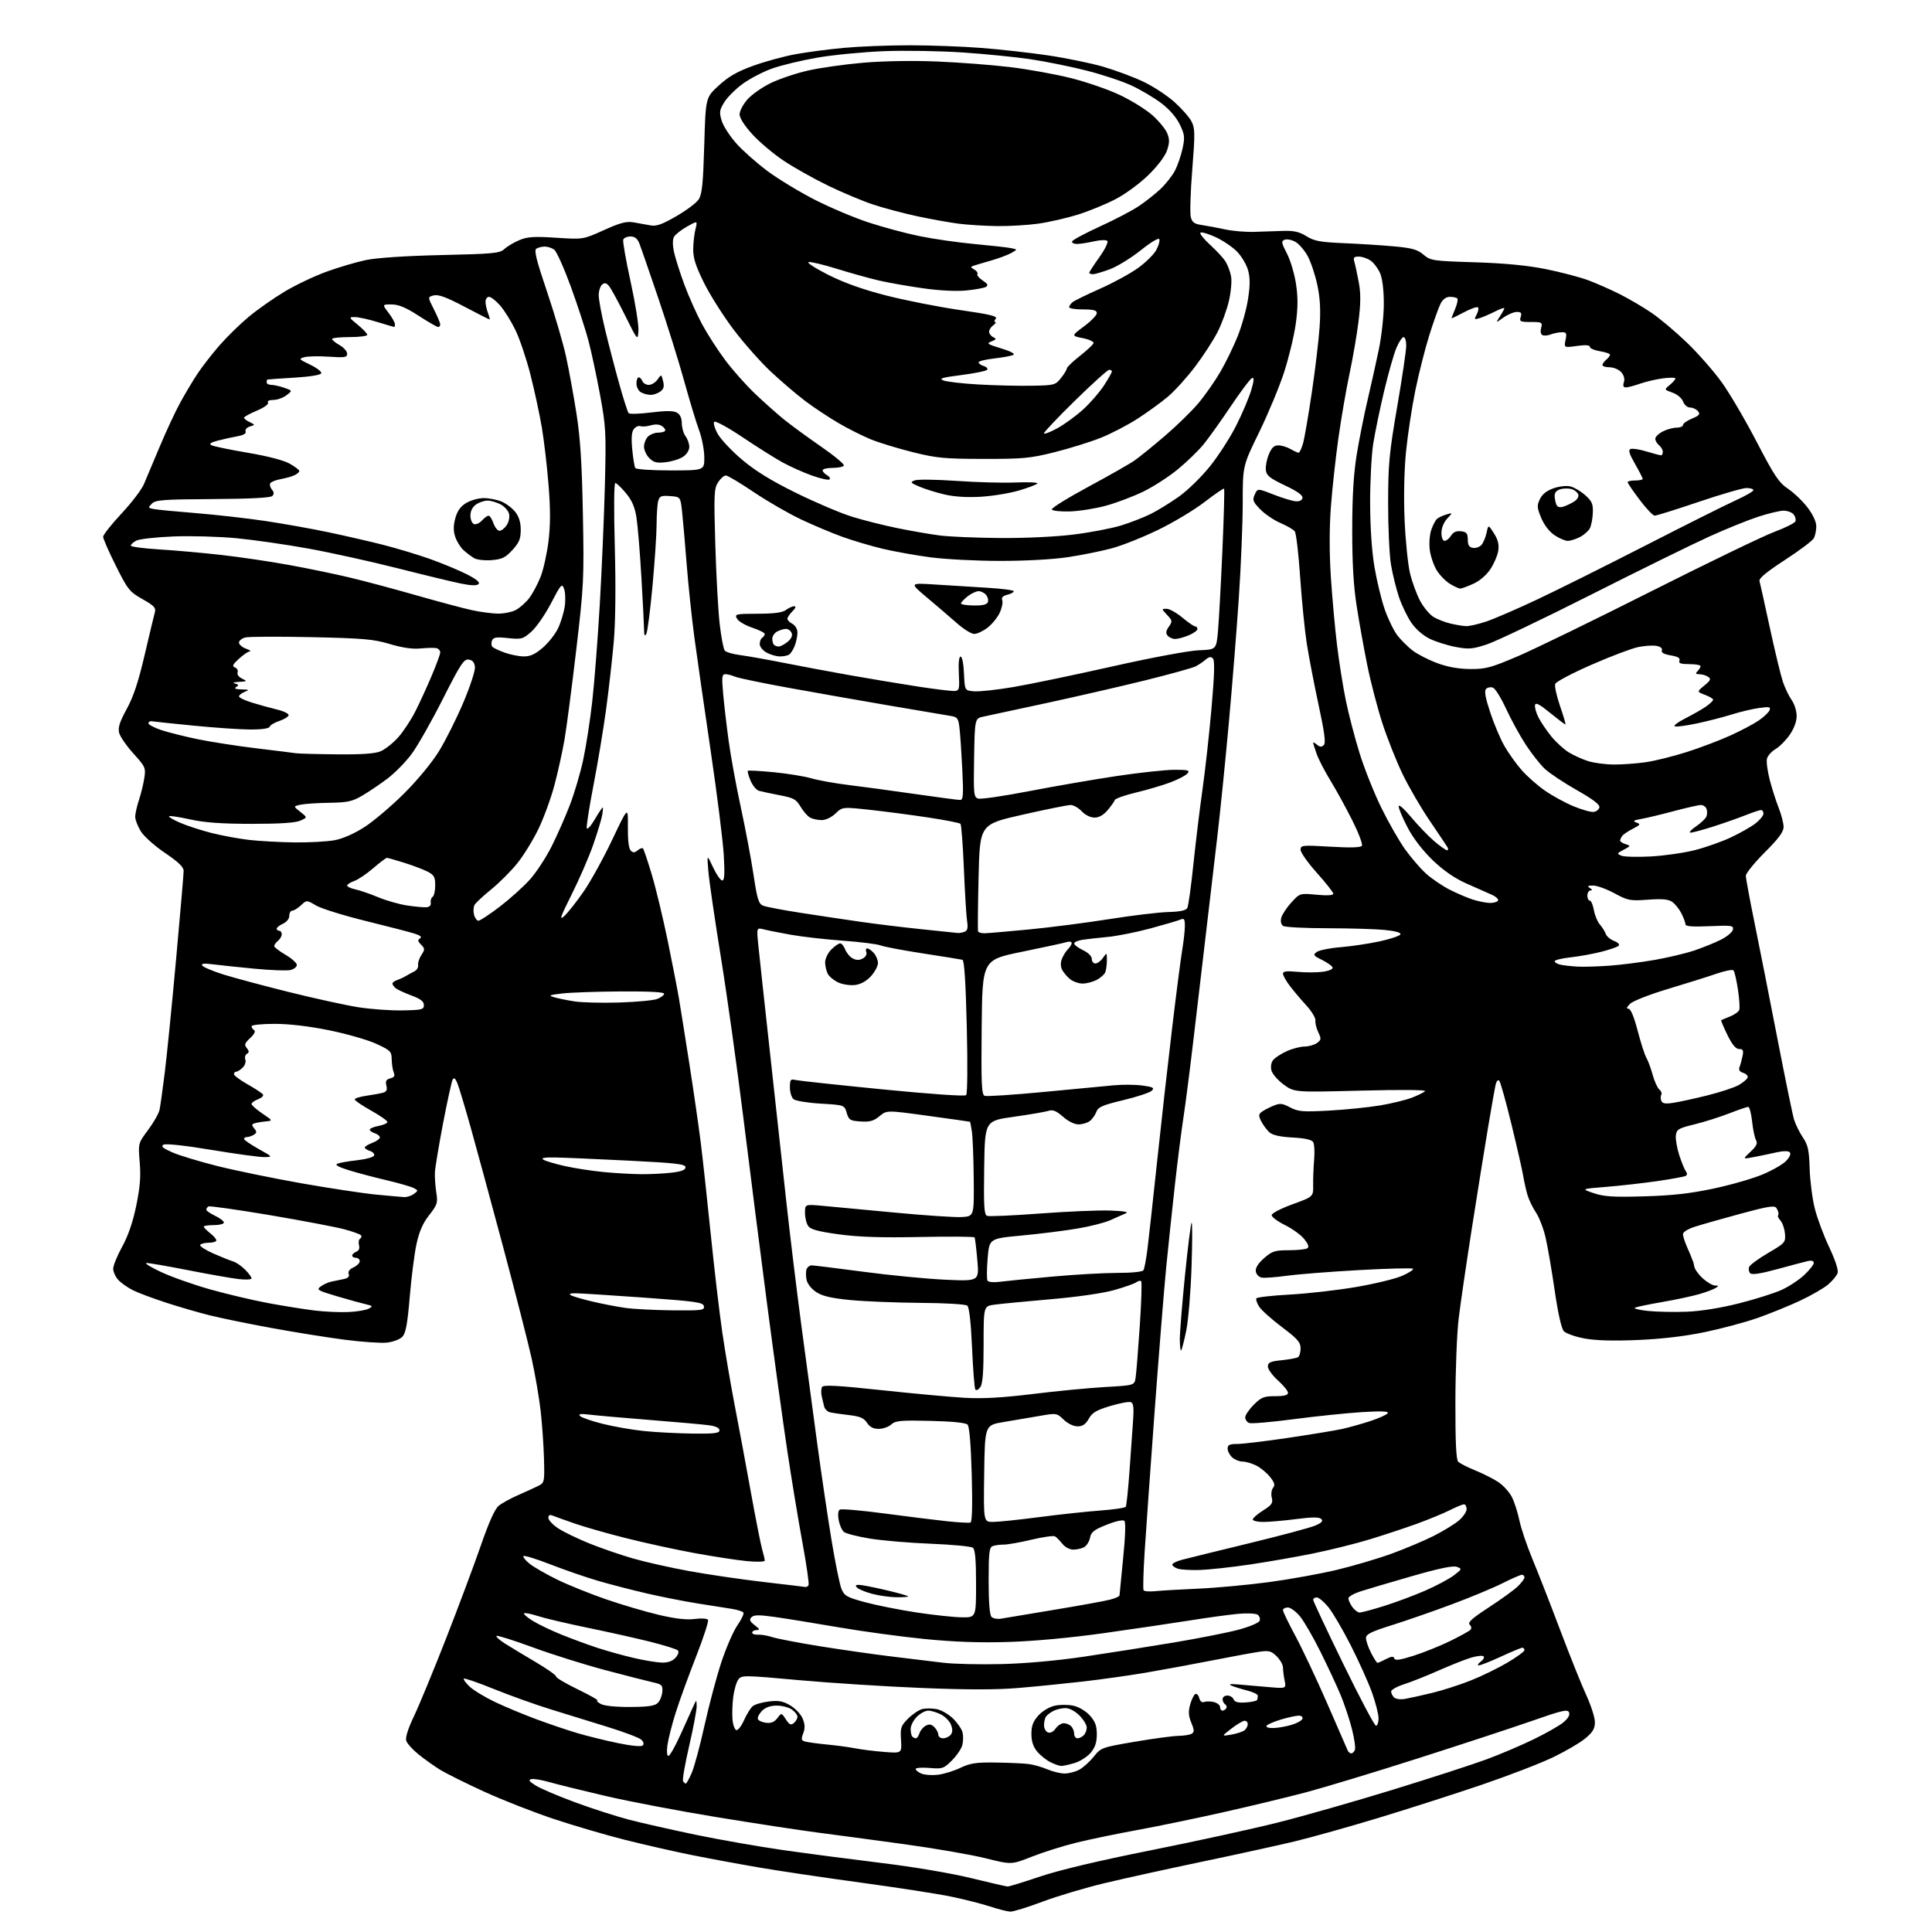 <?xml version="1.0" encoding="UTF-8" standalone="no"?>
<svg 
  version="1.1" 
  xmlns="http://www.w3.org/2000/svg" 
  xmlns:xlink="http://www.w3.org/1999/xlink" 
  xmlns:svg="http://www.w3.org/2000/svg"
  xmlns:rdf="http://www.w3.org/1999/02/22-rdf-syntax-ns#"
  xmlns:cc="http://creativecommons.org/ns#"
  xmlns:dc="http://purl.org/dc/elements/1.1/"
  viewBox="0 0 768 768"
  width="768"
  height="768"
>
<style>svg {background-color: white; }</style>"
<path stroke="none" fill="black" fill-rule="evenodd" d="M401.57,759.90C400.43,759.85 396.80,758.92 393.50,757.84C390.20,756.77 383.27,755.01 378.11,753.94C372.94,752.86 356.97,750.39 342.61,748.43C328.25,746.48 309.98,743.77 302.00,742.40C294.02,741.04 281.88,738.79 275.00,737.41C268.12,736.03 256.20,733.31 248.50,731.38C240.80,729.44 227.97,725.68 220.00,723.02C212.03,720.36 199.56,715.47 192.31,712.14C185.05,708.82 177.18,704.89 174.81,703.42C172.44,701.94 168.62,699.21 166.31,697.35C164.01,695.49 161.84,693.07 161.49,691.97C161.09,690.69 162.19,687.18 164.55,682.24C166.58,677.98 172.30,664.15 177.25,651.50C182.20,638.85 188.43,622.20 191.09,614.50C194.29,605.24 196.70,599.86 198.21,598.60C199.47,597.56 202.97,595.63 206.00,594.31C209.03,592.99 212.62,591.34 214.00,590.65C216.43,589.41 216.49,589.11 216.25,579.94C216.11,574.75 215.52,566.23 214.93,561.00C214.35,555.77 212.73,546.34 211.34,540.03C209.94,533.73 204.80,513.61 199.91,495.34C195.02,477.07 189.22,455.68 187.00,447.81C184.79,439.94 182.47,432.22 181.83,430.66C181.01,428.63 180.47,428.20 179.94,429.16C179.53,429.90 177.82,437.70 176.13,446.50C174.45,455.30 172.99,464.07 172.89,466.00C172.79,467.93 173.04,471.52 173.43,474.00C174.09,478.15 173.87,478.86 170.60,483.04C168.06,486.29 166.63,489.56 165.56,494.54C164.73,498.37 163.53,507.80 162.88,515.50C161.98,526.26 161.30,529.93 159.96,531.36C158.99,532.40 156.30,533.43 153.86,533.70C151.46,533.97 143.88,533.45 137.00,532.56C130.12,531.67 117.08,529.58 108.00,527.91C98.92,526.25 87.90,523.99 83.50,522.90C79.10,521.81 71.22,519.52 66.00,517.82C60.77,516.12 54.83,513.89 52.79,512.86C50.75,511.84 48.16,510.01 47.04,508.81C45.92,507.61 45.00,505.60 45.00,504.35C45.00,503.09 46.61,499.14 48.57,495.57C50.95,491.24 52.82,485.80 54.16,479.28C55.68,471.94 56.02,467.63 55.54,461.99C54.91,454.49 54.91,454.49 58.90,449.14C61.09,446.20 63.13,442.60 63.43,441.14C63.73,439.69 64.66,433.10 65.48,426.50C66.31,419.90 68.34,399.61 69.99,381.40C71.65,363.20 73.00,347.35 73.00,346.18C73.00,344.66 70.91,342.65 65.61,339.07C61.52,336.31 57.22,332.47 55.98,330.47C54.75,328.49 53.75,325.88 53.75,324.68C53.75,323.48 54.42,320.48 55.24,318.00C56.06,315.52 57.02,311.60 57.37,309.27C57.99,305.24 57.78,304.78 53.03,299.53C50.29,296.51 47.74,292.81 47.36,291.31C46.84,289.23 47.55,287.01 50.37,281.84C53.05,276.96 55.02,271.00 57.51,260.30C59.41,252.16 61.23,244.55 61.56,243.39C62.06,241.63 61.24,240.76 56.65,238.17C51.48,235.25 50.81,234.42 46.07,224.94C43.28,219.37 41.00,214.17 41.00,213.39C41.00,212.60 44.26,208.47 48.25,204.20C52.24,199.94 56.27,194.66 57.20,192.47C58.14,190.29 60.98,183.55 63.51,177.50C66.04,171.45 69.71,163.57 71.67,160.00C73.63,156.43 76.72,151.25 78.55,148.50C80.37,145.75 84.26,140.74 87.18,137.38C90.11,134.01 95.33,128.89 98.79,126.01C102.25,123.12 108.66,118.61 113.05,115.97C117.43,113.34 124.95,109.76 129.76,108.01C134.57,106.26 141.65,104.17 145.50,103.37C149.84,102.47 161.25,101.72 175.50,101.39C196.24,100.92 198.70,100.68 200.51,98.98C201.62,97.94 204.30,96.36 206.46,95.45C209.70,94.10 212.29,93.93 221.10,94.51C231.79,95.21 231.79,95.21 240.03,91.49C246.58,88.53 249.00,87.90 251.88,88.39C253.87,88.73 256.86,89.27 258.52,89.58C260.89,90.04 263.12,89.25 268.83,85.96C272.83,83.65 276.85,80.64 277.75,79.26C279.07,77.24 279.50,73.02 279.95,57.76C280.50,38.78 280.50,38.78 285.70,34.01C289.59,30.43 293.02,28.46 299.37,26.16C304.03,24.47 311.59,22.40 316.17,21.56C320.75,20.72 329.45,19.57 335.50,19.02C341.55,18.46 353.27,18.00 361.55,18.00C369.83,18.00 382.65,18.47 390.05,19.05C397.45,19.62 409.35,20.95 416.50,22.00C423.65,23.05 433.55,25.08 438.50,26.51C443.45,27.95 450.70,30.65 454.61,32.53C458.52,34.40 464.05,38.04 466.90,40.60C469.75,43.16 472.79,46.62 473.65,48.29C475.04,50.98 475.08,53.12 473.94,67.44C473.24,76.30 472.97,84.76 473.34,86.23C473.89,88.39 474.74,89.02 477.76,89.46C479.82,89.76 483.98,90.54 487.00,91.19C490.02,91.84 495.20,92.28 498.50,92.17C501.80,92.06 507.01,91.89 510.07,91.79C514.34,91.65 516.50,92.14 519.35,93.91C522.47,95.84 524.83,96.27 534.28,96.67C540.45,96.93 549.41,97.50 554.20,97.94C561.31,98.59 563.44,99.19 565.86,101.23C568.70,103.62 569.52,103.74 586.16,104.26C598.00,104.63 606.96,105.48 614.40,106.96C620.39,108.16 628.05,110.17 631.41,111.43C634.78,112.70 640.45,115.20 644.01,117.00C647.58,118.80 653.18,122.09 656.46,124.32C659.74,126.54 666.07,131.86 670.51,136.13C674.96,140.40 681.20,147.50 684.38,151.92C687.56,156.33 693.84,167.03 698.33,175.69C705.36,189.21 707.11,191.83 710.76,194.29C713.10,195.86 716.59,199.20 718.51,201.72C720.66,204.53 722.00,207.41 722.00,209.21C722.00,210.82 721.56,212.95 721.03,213.95C720.49,214.95 715.32,218.84 709.53,222.60C702.28,227.31 699.14,229.91 699.43,230.96C699.67,231.81 701.51,240.15 703.53,249.50C705.55,258.85 707.89,268.52 708.72,271.00C709.55,273.48 711.13,276.76 712.22,278.29C713.31,279.83 714.20,282.67 714.20,284.60C714.20,286.80 713.17,289.59 711.44,292.09C709.92,294.29 707.38,296.85 705.79,297.78C704.21,298.72 702.68,300.43 702.39,301.58C702.10,302.74 702.59,306.50 703.48,309.94C704.37,313.38 705.98,318.41 707.05,321.13C708.12,323.85 709.00,327.26 709.00,328.71C709.00,330.67 707.05,333.31 701.50,338.85C697.38,342.98 694.00,347.16 694.00,348.14C694.00,349.12 695.54,357.48 697.43,366.71C699.32,375.94 703.39,396.55 706.48,412.50C709.57,428.45 712.57,443.07 713.15,445.00C713.74,446.93 715.31,450.13 716.65,452.12C718.71,455.17 719.14,457.15 719.37,464.62C719.53,469.50 720.45,476.65 721.43,480.50C722.41,484.35 724.98,491.25 727.15,495.82C729.53,500.86 730.85,504.89 730.49,506.03C730.16,507.06 728.45,509.13 726.70,510.62C724.94,512.11 719.90,515.02 715.50,517.07C711.10,519.13 703.50,522.21 698.61,523.93C693.72,525.64 684.27,528.17 677.61,529.55C669.71,531.19 660.44,532.28 650.92,532.68C641.02,533.09 634.22,532.89 629.73,532.04C626.10,531.36 622.45,530.05 621.62,529.13C620.70,528.11 619.30,521.88 618.01,512.98C616.85,505.02 615.23,495.57 614.41,492.00C613.59,488.43 611.86,483.93 610.57,482.00C609.27,480.07 607.75,476.93 607.19,475.00C606.63,473.07 605.87,469.70 605.51,467.50C605.15,465.30 603.05,456.07 600.85,447.00C598.64,437.93 596.45,430.10 595.98,429.61C595.48,429.09 594.87,429.73 594.55,431.11C594.24,432.42 592.85,440.25 591.47,448.50C590.09,456.75 587.20,474.75 585.05,488.50C582.90,502.25 580.56,518.23 579.86,524.00C579.15,529.77 578.56,544.71 578.54,557.20C578.51,573.25 578.84,580.24 579.67,581.07C580.31,581.71 583.38,583.27 586.48,584.53C589.59,585.80 593.70,587.88 595.63,589.16C597.56,590.45 599.95,593.08 600.95,595.00C601.95,596.92 603.31,601.14 603.98,604.36C604.64,607.58 607.00,614.55 609.21,619.86C611.42,625.16 616.37,637.83 620.20,648.00C624.04,658.17 628.71,669.83 630.59,673.89C632.46,677.96 634.00,682.76 634.00,684.57C634.00,687.14 633.19,688.54 630.25,690.99C628.19,692.72 622.45,696.09 617.50,698.48C612.55,700.88 599.73,705.82 589.01,709.47C578.28,713.12 559.83,719.04 548.01,722.63C536.18,726.21 521.10,730.44 514.50,732.02C507.90,733.60 491.48,737.20 478.00,740.02C464.52,742.84 447.10,746.67 439.27,748.54C431.45,750.41 420.23,753.75 414.34,755.97C408.46,758.19 402.71,759.96 401.57,759.90zM400.50,749.92C401.05,749.96 406.90,748.17 413.50,745.94C421.23,743.34 436.89,739.63 457.50,735.51C475.10,732.00 497.82,727.03 508.00,724.47C518.17,721.91 538.79,716.03 553.81,711.40C568.83,706.78 585.48,701.38 590.81,699.41C596.14,697.45 604.55,693.87 609.50,691.47C614.45,689.07 619.81,686.03 621.42,684.71C623.31,683.16 624.12,681.76 623.73,680.73C623.20,679.36 621.13,679.83 608.87,684.12C601.03,686.85 580.64,693.56 563.56,699.01C546.48,704.47 526.53,710.51 519.24,712.45C511.95,714.38 497.10,717.96 486.24,720.40C475.38,722.84 459.98,726.02 452.00,727.48C444.02,728.93 433.16,731.19 427.86,732.49C422.56,733.80 414.59,736.31 410.14,738.07C402.06,741.26 402.06,741.26 391.78,738.69C386.12,737.28 371.60,734.76 359.50,733.10C347.40,731.44 331.88,729.36 325.00,728.47C318.12,727.58 300.12,724.83 285.00,722.36C269.88,719.89 249.85,716.07 240.50,713.88C231.15,711.69 221.14,709.22 218.25,708.38C215.35,707.54 212.20,707.03 211.25,707.23C209.90,707.53 210.29,708.11 213.00,709.80C214.93,711.00 222.01,714.01 228.75,716.50C235.49,718.98 245.17,722.09 250.25,723.41C255.34,724.72 267.15,727.39 276.50,729.34C285.85,731.28 301.38,734.01 311.00,735.39C320.62,736.77 338.34,739.09 350.36,740.56C362.94,742.08 378.01,744.62 385.86,746.54C393.36,748.36 399.95,749.89 400.50,749.92zM272.62,709.00C272.89,709.00 273.95,707.09 274.97,704.75C275.99,702.41 278.27,693.98 280.03,686.00C281.79,678.02 284.78,666.77 286.67,661.00C288.56,655.23 291.44,648.56 293.07,646.19C294.71,643.82 295.81,641.50 295.52,641.03C295.23,640.56 293.08,639.88 290.74,639.52C288.41,639.17 282.23,638.19 277.00,637.35C271.77,636.51 262.77,634.73 257.00,633.39C251.22,632.06 242.57,629.81 237.76,628.41C232.96,627.01 224.46,624.08 218.87,621.90C213.29,619.73 208.45,618.22 208.11,618.56C207.77,618.90 208.85,620.27 210.50,621.59C212.15,622.92 217.10,625.77 221.50,627.92C225.90,630.07 234.68,633.61 241.00,635.78C247.32,637.96 256.77,640.73 262.00,641.96C268.52,643.49 272.97,643.99 276.18,643.57C278.84,643.22 281.11,643.37 281.45,643.92C281.78,644.46 279.61,651.11 276.63,658.70C273.65,666.29 270.02,676.30 268.56,680.95C267.10,685.59 265.64,691.33 265.32,693.70C264.97,696.24 265.13,698.00 265.71,698.00C266.24,698.00 268.36,694.29 270.42,689.75C272.47,685.21 274.76,680.15 275.51,678.50C276.87,675.50 276.87,675.50 276.94,678.18C276.97,679.65 275.64,686.76 273.97,693.97C272.30,701.19 271.20,707.52 271.53,708.05C271.85,708.57 272.34,709.00 272.62,709.00zM372.71,705.51C375.02,705.26 379.07,704.03 381.71,702.77C385.74,700.86 388.01,700.52 396.00,700.64C401.23,700.71 407.07,700.98 409.00,701.24C410.93,701.49 414.24,702.44 416.37,703.35C418.50,704.26 421.56,705.00 423.17,705.00C424.78,705.00 427.37,704.34 428.92,703.54C430.47,702.74 433.08,700.41 434.72,698.37C437.66,694.71 437.89,694.62 451.10,692.37C458.47,691.11 466.30,690.06 468.50,690.03C470.70,689.99 473.07,689.61 473.77,689.16C474.79,688.51 474.75,687.65 473.57,684.81C472.44,682.13 472.33,680.40 473.08,677.67C473.63,675.69 474.54,673.79 475.10,673.44C475.67,673.09 476.39,673.77 476.70,674.96C477.06,676.32 477.80,676.91 478.71,676.56C479.51,676.25 481.25,676.28 482.58,676.61C483.91,676.94 485.00,677.84 485.00,678.61C485.00,679.37 485.42,680.00 485.94,680.00C486.46,680.00 487.14,679.58 487.46,679.07C487.77,678.56 487.58,677.86 487.02,677.51C486.46,677.16 486.00,676.23 486.00,675.44C486.00,674.65 486.85,674.00 487.89,674.00C488.93,674.00 490.05,674.68 490.37,675.51C490.79,676.60 492.14,676.95 495.22,676.75C497.58,676.59 499.61,676.14 499.75,675.73C499.89,675.33 500.00,674.57 500.00,674.04C500.00,673.51 498.09,672.59 495.75,672.00C493.41,671.41 490.60,670.53 489.50,670.05C488.15,669.46 489.12,669.32 492.50,669.62C495.25,669.87 500.60,670.33 504.40,670.65C511.30,671.24 511.30,671.24 510.65,668.00C510.29,666.21 510.00,663.89 510.00,662.83C510.00,661.77 508.89,659.80 507.53,658.44C505.41,656.32 504.44,656.05 500.78,656.57C498.43,656.90 489.98,658.45 482.00,660.02C474.02,661.59 462.10,663.79 455.50,664.91C448.90,666.03 437.65,667.61 430.50,668.43C423.35,669.25 411.88,670.40 405.00,670.98C396.20,671.73 384.81,671.74 366.50,671.00C352.20,670.42 330.23,669.02 317.68,667.89C295.53,665.88 294.81,665.88 293.48,667.66C292.73,668.67 291.83,671.75 291.48,674.50C291.13,677.25 290.99,681.27 291.17,683.42C291.35,685.58 292.03,687.52 292.68,687.73C293.32,687.94 294.71,686.18 295.76,683.81C296.82,681.44 298.38,678.92 299.23,678.22C300.09,677.51 302.98,676.67 305.65,676.36C309.53,675.90 311.25,676.21 314.15,677.93C316.15,679.11 318.36,681.46 319.07,683.16C320.01,685.44 320.07,686.98 319.29,689.04C318.36,691.52 318.48,691.90 320.37,692.36C321.54,692.64 325.43,693.16 329.00,693.50C332.57,693.84 337.52,694.51 340.00,694.99C342.48,695.48 347.65,696.12 351.50,696.42C358.50,696.97 358.50,696.97 358.17,691.65C357.86,686.79 358.11,686.04 360.99,683.16C362.73,681.42 365.25,679.72 366.58,679.39C367.92,679.05 370.51,679.06 372.33,679.40C374.15,679.74 377.08,681.43 378.84,683.14C380.59,684.86 382.30,687.33 382.62,688.63C382.95,689.93 382.92,692.20 382.55,693.66C382.18,695.12 380.32,697.88 378.42,699.78C375.14,703.06 374.66,703.22 369.48,702.79C366.47,702.54 364.00,702.72 364.00,703.20C364.00,703.68 365.01,704.50 366.25,705.02C367.49,705.55 370.39,705.77 372.71,705.51zM421.88,701.99C421.12,701.99 419.15,701.30 417.50,700.46C415.85,699.63 413.49,697.72 412.25,696.22C410.71,694.35 410.01,692.17 410.00,689.27C410.00,686.05 410.66,684.29 412.75,681.96C414.34,680.19 417.08,678.54 419.25,678.05C421.31,677.59 424.69,677.59 426.75,678.05C428.92,678.54 431.66,680.19 433.25,681.96C435.37,684.33 436.00,686.04 436.00,689.44C436.00,692.65 435.34,694.63 433.56,696.75C432.22,698.34 429.35,700.18 427.19,700.82C425.03,701.47 422.65,702.00 421.88,701.99zM537.14,697.00C537.65,697.00 538.31,696.37 538.60,695.60C538.90,694.82 538.38,691.15 537.45,687.43C536.51,683.71 534.52,677.68 533.02,674.04C531.51,670.39 527.89,662.60 524.97,656.73C522.05,650.85 518.36,644.46 516.76,642.52C515.16,640.59 512.99,639.00 511.93,639.00C510.87,639.00 510.00,639.48 510.00,640.06C510.00,640.65 512.22,645.26 514.94,650.31C517.66,655.37 523.32,667.38 527.53,677.00C531.73,686.62 535.41,695.06 535.69,695.75C535.98,696.44 536.63,697.00 537.14,697.00zM255.46,693.88C256.06,693.32 255.87,692.46 254.96,691.58C254.16,690.80 248.10,688.50 241.50,686.47C234.90,684.45 224.59,681.26 218.59,679.39C212.59,677.53 202.55,673.93 196.28,671.39C190.02,668.85 184.66,667.01 184.38,667.29C184.10,667.57 185.14,668.99 186.68,670.45C188.23,671.90 192.74,674.65 196.70,676.54C200.66,678.43 208.09,681.53 213.20,683.42C218.32,685.32 225.65,687.80 229.50,688.94C233.35,690.08 240.55,691.85 245.50,692.89C250.80,693.99 254.89,694.40 255.46,693.88zM364.10,691.00C364.52,691.00 365.15,690.10 365.50,689.00C365.85,687.90 366.97,686.55 368.00,686.00C369.37,685.26 370.27,685.41 371.43,686.57C372.29,687.44 373.00,688.79 373.00,689.57C373.00,690.36 373.84,691.00 374.88,691.00C375.91,691.00 377.27,690.38 377.90,689.62C378.69,688.67 378.74,687.46 378.06,685.67C377.53,684.25 375.74,682.40 374.09,681.55C372.45,680.70 370.16,680.00 369.00,680.00C367.85,680.00 365.80,681.10 364.45,682.45C363.10,683.80 362.00,685.98 362.00,687.29C362.00,688.60 362.30,689.97 362.67,690.33C363.03,690.70 363.68,691.00 364.10,691.00zM428.30,691.00C429.02,691.00 430.14,690.46 430.80,689.80C431.46,689.14 432.00,687.76 432.00,686.72C432.00,685.69 430.68,683.53 429.08,681.92C427.32,680.17 425.10,679.00 423.51,679.00C422.06,679.00 419.89,679.52 418.68,680.15C417.48,680.78 416.17,681.79 415.77,682.40C415.36,683.00 415.02,684.53 415.02,685.78C415.01,687.04 415.70,688.33 416.56,688.66C417.52,689.03 418.71,688.43 419.62,687.13C420.44,685.96 421.90,685.00 422.86,685.00C423.82,685.00 425.14,685.54 425.80,686.20C426.46,686.86 427.00,688.21 427.00,689.20C427.00,690.19 427.58,691.00 428.30,691.00zM489.50,689.53C491.70,689.14 494.06,688.36 494.75,687.79C495.44,687.22 496.00,686.14 496.00,685.38C496.00,684.62 495.44,684.01 494.75,684.03C494.06,684.04 491.70,685.45 489.50,687.14C485.50,690.23 485.50,690.23 489.50,689.53zM506.19,686.92C508.01,686.88 511.26,686.31 513.42,685.66C515.58,685.01 517.53,683.92 517.75,683.24C517.99,682.54 517.33,682.00 516.26,682.00C515.22,682.00 512.05,682.69 509.22,683.53C506.40,684.37 503.82,685.49 503.48,686.03C503.14,686.59 504.28,686.97 506.19,686.92zM315.57,684.94C316.36,684.29 317.00,683.16 317.00,682.43C317.00,681.71 316.00,680.41 314.78,679.56C313.56,678.70 310.86,678.00 308.78,678.00C306.30,678.00 304.29,678.71 302.94,680.06C301.80,681.20 301.05,682.66 301.26,683.31C301.48,683.97 302.94,684.65 304.51,684.83C306.53,685.07 307.84,684.53 309.01,682.99C310.65,680.81 310.65,680.81 312.39,683.47C313.80,685.62 314.41,685.90 315.57,684.94zM546.97,686.00C547.54,686.00 548.00,684.68 548.00,683.06C548.00,681.44 546.82,676.83 545.39,672.81C543.95,668.79 540.14,660.33 536.92,654.00C533.70,647.67 529.67,640.81 527.96,638.75C526.25,636.69 524.21,635.00 523.43,635.00C522.64,635.00 522.00,635.42 522.00,635.94C522.00,636.46 527.39,647.94 533.97,661.44C540.56,674.95 546.41,686.00 546.97,686.00zM250.48,678.55C257.70,678.51 260.30,678.13 261.50,676.93C262.37,676.06 263.17,674.06 263.29,672.49C263.48,669.91 263.11,669.54 259.50,668.74C257.30,668.25 248.75,666.06 240.50,663.87C232.25,661.68 219.29,657.61 211.71,654.82C204.12,652.03 197.67,650.00 197.37,650.30C197.06,650.60 198.55,651.95 200.66,653.29C202.77,654.63 208.27,657.95 212.87,660.67C217.47,663.38 221.15,665.98 221.05,666.44C220.95,666.90 224.84,669.20 229.68,671.55C234.53,673.91 238.05,675.89 237.50,675.95C236.95,676.02 237.52,676.64 238.77,677.33C240.16,678.11 244.67,678.57 250.48,678.55zM558.40,675.36C560.10,675.07 564.94,674.00 569.15,672.99C573.36,671.98 580.33,669.74 584.65,668.02C588.97,666.30 595.54,663.10 599.25,660.90C602.96,658.71 606.00,656.48 606.00,655.96C606.00,655.43 605.61,655.00 605.14,655.00C604.67,655.00 600.87,656.58 596.71,658.50C592.54,660.42 588.57,662.00 587.87,662.00C587.18,662.00 587.49,661.36 588.56,660.58C589.62,659.80 590.16,658.83 589.75,658.42C589.35,658.01 587.10,658.25 584.76,658.95C582.42,659.65 576.67,661.93 572.00,664.00C567.33,666.08 561.14,668.54 558.25,669.47C555.36,670.40 553.00,671.71 553.00,672.38C553.00,673.05 553.52,674.12 554.15,674.75C554.78,675.38 556.67,675.66 558.40,675.36zM398.00,661.50C407.64,661.27 420.11,660.15 431.00,658.54C440.62,657.11 456.60,654.59 466.50,652.94C476.40,651.28 488.02,648.99 492.33,647.83C496.73,646.66 500.41,645.09 500.73,644.27C501.04,643.46 500.66,642.38 499.90,641.86C499.13,641.35 495.57,641.20 492.00,641.54C488.43,641.88 479.90,643.05 473.07,644.14C466.23,645.23 450.93,647.49 439.07,649.16C425.70,651.04 411.23,652.38 401.00,652.70C389.43,653.06 379.43,652.71 367.53,651.53C358.19,650.60 342.89,648.52 333.53,646.91C324.16,645.30 312.78,643.45 308.23,642.80C301.73,641.88 299.71,641.90 298.73,642.87C297.75,643.85 298.02,644.50 300.00,646.03C302.02,647.59 302.16,647.96 300.75,647.98C299.79,647.99 299.00,648.44 299.00,648.99C299.00,649.53 300.01,649.90 301.25,649.81C302.49,649.72 305.07,650.15 307.00,650.78C308.93,651.41 317.48,653.05 326.00,654.42C334.52,655.79 347.35,657.62 354.50,658.49C361.65,659.36 370.88,660.47 375.00,660.97C379.12,661.47 389.48,661.71 398.00,661.50zM263.10,660.91C265.52,660.97 267.29,660.34 268.52,658.98C269.64,657.74 269.99,656.60 269.43,656.05C268.92,655.55 264.00,654.01 258.50,652.63C253.00,651.25 241.75,648.73 233.50,647.04C225.25,645.34 216.33,643.24 213.69,642.37C211.04,641.51 208.63,641.03 208.34,641.33C208.05,641.62 209.54,642.93 211.66,644.25C213.77,645.57 218.88,648.03 223.00,649.71C227.12,651.38 233.65,653.79 237.50,655.05C241.35,656.31 247.88,658.12 252.00,659.08C256.12,660.04 261.12,660.86 263.10,660.91zM547.57,661.00C547.86,661.00 549.39,660.33 550.97,659.51C553.17,658.38 553.94,658.32 554.26,659.26C554.56,660.18 556.57,659.89 562.08,658.13C566.16,656.82 572.65,654.20 576.50,652.31C580.35,650.42 583.93,648.45 584.45,647.94C585.05,647.35 584.97,646.57 584.23,645.83C583.35,644.95 585.15,643.31 591.78,638.99C596.58,635.86 601.74,632.14 603.25,630.70C604.76,629.27 606.00,627.62 606.00,627.05C606.00,626.47 605.54,626.00 604.98,626.00C604.41,626.00 600.92,627.52 597.23,629.38C593.53,631.24 584.42,635.03 577.00,637.79C569.58,640.56 558.89,644.27 553.25,646.04C544.96,648.65 543.00,649.63 543.00,651.17C543.00,652.22 543.91,654.86 545.02,657.04C546.13,659.22 547.28,661.00 547.57,661.00zM397.90,643.45C399.33,643.20 408.82,641.62 419.00,639.93C429.18,638.25 439.19,636.43 441.25,635.89C443.31,635.36 445.01,634.60 445.02,634.21C445.03,633.82 445.68,627.20 446.46,619.50C447.32,611.11 447.52,605.13 446.98,604.59C446.43,604.03 443.65,604.63 439.96,606.09C434.91,608.08 433.76,608.98 433.30,611.29C432.99,612.82 431.92,614.51 430.93,615.04C429.94,615.57 428.01,616.00 426.64,616.00C425.23,616.00 423.35,615.00 422.32,613.70C421.32,612.44 420.01,611.11 419.41,610.74C418.80,610.37 414.61,610.96 410.09,612.04C405.57,613.12 400.59,614.00 399.02,614.00C397.45,614.00 395.45,614.27 394.58,614.61C393.25,615.12 393.00,617.30 393.00,628.41C393.00,636.99 393.40,642.00 394.15,642.75C394.78,643.38 396.46,643.69 397.90,643.45zM382.25,642.91C388.00,643.00 388.00,643.00 388.00,629.62C388.00,620.11 387.64,615.96 386.75,615.26C386.06,614.71 378.52,614.00 370.00,613.66C361.48,613.33 350.53,612.39 345.68,611.59C340.83,610.79 336.23,609.60 335.46,608.96C334.68,608.32 333.76,606.22 333.39,604.29C332.99,602.12 333.16,600.52 333.84,600.10C334.45,599.72 342.50,600.42 351.73,601.65C360.95,602.88 372.16,604.27 376.62,604.74C381.09,605.20 385.21,605.43 385.77,605.24C386.44,605.02 386.62,598.51 386.28,586.20C385.95,574.29 385.36,567.07 384.63,566.32C383.90,565.56 378.64,565.03 369.86,564.82C357.99,564.54 355.97,564.73 354.28,566.25C353.22,567.21 350.97,568.00 349.29,568.00C347.16,568.00 345.75,567.27 344.64,565.58C343.38,563.65 341.87,563.02 337.28,562.49C334.10,562.13 330.74,561.63 329.80,561.37C328.87,561.11 327.90,560.13 327.64,559.20C327.39,558.26 326.94,556.37 326.63,554.99C326.33,553.61 326.41,551.96 326.80,551.32C327.34,550.44 333.27,550.77 350.51,552.62C363.16,553.97 378.00,555.34 383.50,555.65C390.63,556.06 398.40,555.62 410.59,554.13C419.99,552.97 432.92,551.73 439.33,551.36C450.97,550.70 450.97,550.70 451.43,547.60C451.69,545.89 452.43,536.72 453.07,527.20C453.71,517.69 453.97,509.63 453.64,509.31C453.32,508.98 452.47,509.15 451.77,509.69C451.07,510.23 447.12,511.63 443.00,512.80C438.46,514.09 428.40,515.54 417.50,516.48C407.60,517.34 397.59,518.30 395.25,518.63C391.00,519.23 391.00,519.23 391.00,534.42C391.00,545.59 390.64,550.11 389.65,551.46C388.90,552.49 388.04,552.87 387.70,552.32C387.37,551.79 386.78,544.29 386.40,535.67C385.95,525.57 385.27,519.64 384.51,519.01C383.84,518.45 375.70,517.97 365.91,517.91C356.33,517.84 343.85,517.34 338.17,516.80C330.51,516.06 326.99,515.25 324.52,513.65C322.57,512.39 320.97,510.37 320.63,508.76C320.31,507.25 320.32,505.34 320.63,504.51C320.95,503.68 321.85,503.00 322.63,503.00C323.40,503.00 332.69,504.15 343.27,505.55C353.85,506.96 368.52,508.38 375.87,508.71C389.24,509.31 389.24,509.31 388.50,500.90C388.10,496.28 387.61,492.23 387.42,491.89C387.22,491.56 377.48,491.48 365.78,491.72C350.41,492.04 341.46,491.75 333.56,490.68C325.39,489.57 322.28,488.74 321.31,487.41C320.59,486.42 320.00,484.06 320.00,482.16C320.00,478.71 320.00,478.71 326.75,479.31C330.46,479.64 343.38,480.86 355.45,482.00C367.52,483.15 379.60,483.96 382.30,483.80C387.21,483.50 387.21,483.50 387.07,468.50C386.99,460.25 386.66,451.81 386.33,449.75C386.01,447.69 385.69,445.96 385.62,445.92C385.55,445.87 378.07,444.81 369.00,443.57C352.50,441.30 352.50,441.30 349.61,443.70C347.32,445.61 345.79,446.04 342.11,445.80C337.91,445.53 337.42,445.22 336.58,442.39C335.66,439.27 335.66,439.27 326.28,438.71C321.11,438.41 316.24,437.61 315.45,436.95C314.65,436.29 314.00,434.19 314.00,432.27C314.00,429.16 314.25,428.84 316.25,429.32C317.49,429.61 333.05,431.29 350.83,433.04C369.86,434.92 383.53,435.87 384.06,435.34C384.57,434.83 384.68,423.24 384.31,408.13C383.89,390.51 383.32,381.72 382.59,381.53C381.99,381.38 375.00,380.25 367.07,379.03C359.13,377.81 351.48,376.37 350.07,375.82C348.65,375.28 341.88,374.43 335.00,373.93C328.12,373.43 318.90,372.38 314.50,371.60C310.10,370.81 305.20,369.85 303.62,369.44C300.74,368.72 300.74,368.72 301.43,375.61C301.81,379.40 303.88,398.48 306.03,418.00C308.19,437.52 311.09,464.04 312.49,476.92C313.89,489.80 316.59,512.07 318.49,526.42C320.39,540.76 323.30,562.40 324.95,574.50C326.60,586.60 329.13,603.70 330.59,612.50C332.04,621.30 333.80,629.90 334.50,631.61C335.65,634.40 336.62,634.95 343.96,636.93C348.45,638.14 357.62,639.96 364.32,640.98C371.02,641.99 379.09,642.86 382.25,642.91zM540.51,641.00C541.27,641.00 545.63,639.83 550.20,638.40C554.76,636.97 562.10,634.24 566.50,632.32C570.90,630.40 576.03,627.67 577.91,626.25C581.20,623.74 581.24,623.63 579.13,622.85C577.61,622.29 572.15,623.42 561.22,626.56C552.57,629.05 543.36,631.77 540.75,632.62C538.14,633.47 536.00,634.70 536.00,635.36C536.00,636.02 536.70,637.56 537.56,638.78C538.41,640.00 539.74,641.00 540.51,641.00zM356.25,634.93C353.64,634.90 349.34,634.28 346.69,633.57C344.04,632.86 341.37,631.77 340.74,631.14C339.89,630.29 340.06,630.00 341.43,630.00C342.43,630.00 347.25,630.94 352.13,632.08C357.01,633.23 361.00,634.35 361.00,634.58C361.00,634.81 358.86,634.97 356.25,634.93zM459.29,632.51C461.61,632.27 469.24,631.82 476.25,631.52C483.27,631.22 495.87,630.05 504.25,628.94C512.64,627.82 524.90,625.60 531.50,624.02C538.10,622.43 547.87,619.54 553.21,617.60C558.55,615.65 566.02,612.50 569.81,610.60C573.59,608.69 578.11,605.94 579.85,604.48C581.58,603.02 583.00,600.96 583.00,599.91C583.00,598.86 582.54,598.00 581.97,598.00C581.40,598.00 578.81,599.06 576.22,600.37C573.62,601.67 567.67,604.11 563.00,605.80C558.33,607.48 550.00,610.24 544.50,611.92C539.00,613.60 528.88,616.12 522.00,617.52C515.12,618.92 503.65,620.92 496.50,621.97C489.35,623.02 480.57,623.97 477.00,624.09C473.43,624.21 469.49,623.98 468.25,623.59C467.01,623.19 466.00,622.46 466.00,621.97C466.00,621.48 467.69,620.62 469.75,620.07C471.81,619.52 483.73,616.58 496.24,613.55C508.74,610.52 520.64,607.34 522.66,606.50C525.38,605.36 526.06,604.66 525.24,603.84C524.42,603.02 521.78,603.02 515.24,603.86C510.36,604.49 504.48,605.00 502.18,605.00C499.88,605.00 498.00,604.56 498.00,604.01C498.00,603.47 499.84,601.86 502.09,600.44C505.59,598.23 506.09,597.50 505.55,595.33C505.20,593.94 505.43,592.19 506.06,591.43C506.94,590.37 506.67,589.39 504.85,587.09C503.56,585.46 501.08,583.42 499.35,582.56C497.62,581.70 495.18,581.00 493.93,581.00C492.68,581.00 490.83,580.26 489.83,579.35C488.82,578.43 488.00,576.86 488.00,575.85C488.00,574.37 488.77,574.00 491.82,574.00C493.92,574.00 503.04,572.91 512.07,571.57C521.11,570.23 530.75,568.64 533.50,568.04C536.25,567.43 541.31,566.02 544.74,564.89C548.17,563.76 551.28,562.36 551.65,561.76C552.12,560.99 549.14,560.87 541.41,561.34C535.41,561.71 523.22,562.97 514.33,564.14C505.43,565.31 497.45,566.00 496.58,565.67C495.71,565.34 495.00,564.33 495.00,563.43C495.00,562.53 496.53,560.27 498.40,558.40C501.38,555.42 502.43,555.00 506.90,555.00C510.49,555.00 512.00,554.60 512.00,553.66C512.00,552.93 510.20,550.71 508.00,548.74C505.80,546.76 504.00,544.28 504.00,543.21C504.00,541.61 504.92,541.18 509.47,540.71C512.49,540.40 515.41,539.86 515.97,539.52C516.54,539.17 517.00,537.58 517.00,536.00C517.00,533.58 515.80,532.21 509.61,527.55C505.55,524.49 501.48,520.86 500.57,519.47C499.66,518.08 499.15,516.57 499.42,516.12C499.70,515.67 505.68,514.99 512.72,514.61C519.75,514.23 531.58,512.88 539.00,511.62C546.42,510.35 554.71,508.34 557.40,507.15C560.10,505.95 562.03,504.69 561.68,504.35C561.33,504.00 551.70,504.24 540.28,504.88C528.85,505.51 515.90,506.53 511.50,507.14C507.10,507.75 502.60,508.07 501.50,507.86C500.40,507.65 499.37,506.54 499.20,505.39C499.00,504.01 500.12,502.23 502.48,500.15C505.68,497.35 506.75,497.00 512.28,496.98C515.70,496.98 519.02,496.64 519.65,496.23C520.46,495.72 520.11,494.62 518.47,492.56C517.18,490.94 513.73,488.44 510.81,486.99C507.89,485.55 505.50,483.77 505.50,483.05C505.50,482.31 509.12,480.42 513.79,478.72C522.08,475.71 522.08,475.71 522.00,471.10C521.96,468.57 522.13,464.00 522.39,460.95C522.66,457.90 522.48,454.77 521.99,453.99C521.41,453.04 518.69,452.44 513.81,452.18C508.91,451.92 505.89,451.25 504.65,450.15C503.63,449.24 502.18,447.31 501.42,445.85C500.31,443.69 500.29,443.00 501.35,442.13C502.06,441.54 504.11,440.44 505.91,439.68C508.82,438.45 509.57,438.51 512.84,440.21C516.09,441.91 517.84,442.05 528.50,441.47C535.10,441.10 544.21,440.17 548.74,439.40C553.27,438.63 558.89,437.25 561.24,436.35C563.58,435.44 565.95,434.28 566.50,433.78C567.11,433.21 557.22,433.12 541.00,433.54C514.50,434.22 514.50,434.22 510.27,431.12C507.95,429.41 505.76,426.88 505.41,425.50C505.03,423.97 505.32,422.32 506.14,421.33C506.89,420.42 509.30,418.86 511.50,417.86C513.70,416.86 516.88,416.03 518.56,416.02C520.24,416.01 522.47,415.37 523.52,414.61C525.23,413.36 525.28,412.94 524.04,410.36C523.28,408.79 522.77,406.69 522.90,405.69C523.04,404.70 521.42,402.00 519.30,399.69C517.18,397.39 514.23,393.88 512.73,391.91C511.23,389.93 510.00,387.74 510.00,387.04C510.00,386.09 511.47,385.91 515.75,386.32C518.91,386.62 523.43,386.61 525.79,386.30C528.25,385.96 529.93,385.25 529.73,384.61C529.54,384.00 527.66,382.64 525.55,381.60C522.07,379.88 521.87,379.57 523.44,378.42C524.39,377.73 528.62,376.87 532.84,376.53C537.05,376.19 544.06,375.14 548.42,374.21C552.77,373.27 556.50,372.00 556.70,371.40C556.93,370.71 554.54,370.06 550.28,369.65C546.55,369.30 536.30,369.00 527.50,368.99C518.70,368.98 510.88,368.57 510.11,368.09C509.25,367.54 508.95,366.33 509.32,364.85C509.65,363.55 511.45,360.81 513.32,358.77C516.72,355.05 516.72,355.05 523.36,355.67C527.61,356.07 530.00,355.92 530.00,355.27C530.00,354.71 527.08,350.99 523.50,347.00C519.92,343.01 517.00,338.88 517.00,337.82C517.00,335.97 517.56,335.91 528.86,336.57C537.04,337.05 540.93,336.93 541.39,336.18C541.76,335.58 540.02,331.02 537.53,326.05C535.03,321.08 531.14,313.99 528.87,310.29C526.61,306.60 524.14,301.81 523.38,299.66C522.62,297.51 522.00,295.53 522.00,295.25C522.00,294.98 522.69,295.33 523.54,296.04C524.69,296.99 525.37,297.03 526.22,296.18C527.07,295.33 526.55,291.30 524.17,280.27C522.42,272.15 520.32,261.23 519.49,256.00C518.67,250.78 517.48,238.85 516.84,229.50C516.21,220.15 515.24,211.92 514.69,211.21C514.14,210.50 511.57,209.01 508.98,207.89C506.38,206.78 502.78,204.33 500.96,202.46C498.03,199.44 497.79,198.77 498.78,196.58C499.91,194.11 499.91,194.11 506.11,196.54C509.52,197.88 513.46,199.09 514.87,199.24C516.52,199.41 517.54,198.95 517.75,197.96C517.97,196.90 515.78,195.33 510.78,192.96C504.72,190.08 503.45,189.06 503.19,186.85C503.02,185.40 503.56,182.58 504.39,180.60C505.51,177.92 506.49,177.01 508.20,177.04C509.46,177.05 511.62,177.71 513.00,178.50C514.38,179.29 515.82,179.95 516.21,179.96C516.60,179.98 517.39,178.31 517.98,176.25C518.56,174.19 520.13,165.05 521.48,155.93C522.83,146.82 524.22,135.12 524.57,129.93C525.02,123.11 524.77,118.48 523.64,113.19C522.78,109.17 521.05,104.01 519.79,101.73C518.53,99.44 516.33,96.92 514.91,96.12C513.48,95.32 511.58,94.95 510.68,95.29C509.24,95.85 509.34,96.47 511.58,100.80C512.98,103.48 514.60,108.95 515.19,112.94C516.00,118.34 515.96,122.43 515.07,128.84C514.40,133.59 512.32,142.21 510.44,147.99C508.57,153.77 504.10,164.51 500.52,171.85C494.00,185.20 494.00,185.20 494.00,199.90C494.00,207.99 493.31,224.93 492.46,237.55C491.62,250.17 489.82,272.65 488.47,287.50C487.12,302.35 485.09,322.38 483.97,332.00C482.85,341.62 480.84,358.73 479.51,370.00C478.17,381.27 475.92,400.40 474.51,412.50C473.09,424.60 471.27,438.77 470.47,444.00C469.66,449.23 468.12,461.38 467.04,471.00C465.97,480.62 464.40,495.48 463.56,504.00C462.73,512.52 460.67,538.17 458.98,561.00C457.30,583.83 455.52,608.99 455.01,616.92C454.51,624.85 454.32,631.70 454.59,632.15C454.86,632.59 456.98,632.75 459.29,632.51zM320.19,630.86C320.57,630.94 321.12,630.61 321.41,630.14C321.70,629.67 320.62,622.10 319.00,613.31C317.38,604.52 314.69,588.24 313.02,577.12C311.35,566.01 307.76,539.95 305.04,519.21C302.32,498.47 298.04,464.85 295.52,444.50C292.99,424.15 288.97,395.35 286.56,380.50C284.16,365.65 281.93,350.35 281.60,346.50C281.00,339.50 281.00,339.50 283.44,344.75C284.79,347.64 286.43,350.00 287.09,350.00C288.00,350.00 288.15,347.42 287.70,339.75C287.36,334.11 285.03,315.55 282.51,298.50C279.99,281.45 277.08,261.20 276.04,253.50C275.01,245.80 273.63,232.75 272.98,224.50C272.34,216.25 271.51,206.80 271.15,203.50C270.50,197.50 270.50,197.50 266.38,197.20C262.80,196.94 262.18,197.20 261.64,199.20C261.30,200.46 261.02,204.62 261.01,208.42C261.01,212.23 260.27,223.26 259.38,232.92C258.49,242.59 257.38,251.18 256.91,252.00C256.30,253.07 256.05,252.61 256.03,250.36C256.01,248.63 255.53,239.18 254.96,229.36C254.39,219.54 253.51,208.91 253.01,205.75C252.35,201.55 251.22,198.92 248.81,196.02C246.99,193.83 245.09,192.03 244.60,192.02C244.07,192.01 243.98,202.43 244.39,217.25C244.82,233.12 244.67,247.14 243.99,255.00C243.39,261.88 242.01,274.02 240.93,282.00C239.84,289.98 237.58,303.59 235.90,312.26C234.22,320.93 233.02,328.57 233.25,329.24C233.47,329.91 234.90,328.33 236.42,325.73C237.94,323.13 239.36,321.00 239.57,321.00C239.78,321.00 239.67,322.46 239.33,324.25C238.99,326.04 237.37,331.32 235.74,336.00C234.11,340.67 230.30,349.44 227.27,355.50C222.68,364.68 222.20,366.10 224.37,364.09C225.80,362.76 229.26,358.37 232.05,354.33C234.84,350.29 239.95,341.03 243.40,333.74C249.68,320.50 249.68,320.50 249.59,328.70C249.53,333.88 249.94,337.34 250.71,338.11C251.65,339.05 252.26,339.03 253.48,338.02C254.34,337.30 255.29,336.96 255.59,337.26C255.89,337.56 257.46,342.19 259.06,347.55C260.67,352.90 263.53,364.76 265.41,373.89C267.28,383.03 269.31,393.43 269.91,397.00C270.51,400.57 272.34,412.05 273.97,422.50C275.61,432.95 277.63,446.90 278.47,453.50C279.30,460.10 281.13,476.75 282.52,490.50C283.92,504.25 285.98,521.80 287.10,529.50C288.22,537.20 290.44,550.25 292.03,558.50C293.63,566.75 296.52,582.27 298.45,593.00C300.39,603.73 302.43,614.07 302.99,615.99C303.54,617.91 304.00,619.89 304.00,620.37C304.00,620.87 300.83,620.95 296.75,620.55C292.76,620.16 283.43,618.72 276.00,617.36C268.57,616.00 256.43,613.35 249.00,611.48C241.57,609.61 232.35,606.98 228.50,605.64C224.65,604.31 220.71,602.89 219.75,602.50C218.52,602.00 218.00,602.26 218.00,603.38C218.00,604.25 219.72,606.11 221.82,607.50C223.92,608.89 229.44,611.57 234.07,613.46C238.71,615.34 246.55,618.05 251.50,619.48C256.45,620.91 266.57,623.19 274.00,624.54C281.43,625.89 294.70,627.84 303.50,628.86C312.30,629.88 319.81,630.78 320.19,630.86zM394.73,604.99C396.80,604.99 405.02,604.13 413.00,603.09C420.98,602.04 431.89,600.87 437.27,600.47C442.64,600.08 447.25,599.40 447.52,598.96C447.80,598.52 448.45,592.16 448.99,584.83C449.52,577.50 450.17,568.44 450.42,564.70C450.78,559.57 450.56,557.77 449.54,557.38C448.80,557.09 445.11,557.78 441.34,558.91C435.84,560.56 434.17,561.55 432.80,563.98C431.55,566.19 430.36,567.00 428.35,567.00C426.74,567.00 424.46,565.90 422.83,564.34C420.08,561.70 419.97,561.68 413.27,562.85C409.55,563.50 403.12,564.59 399.00,565.27C391.50,566.51 391.50,566.51 391.23,585.76C390.96,605.00 390.96,605.00 394.73,604.99zM275.25,569.87C284.00,569.98 286.00,569.73 286.00,568.56C286.00,567.62 284.52,566.92 281.75,566.55C279.41,566.24 268.95,565.30 258.50,564.47C248.05,563.64 237.25,562.69 234.50,562.36C230.83,561.91 229.78,562.05 230.55,562.87C231.12,563.49 235.17,564.89 239.55,565.99C243.92,567.09 251.32,568.38 256.00,568.86C260.68,569.34 269.34,569.79 275.25,569.87zM469.52,536.81C469.24,537.10 469.00,535.09 469.00,532.34C469.00,529.59 469.92,518.17 471.05,506.95C472.18,495.74 473.37,486.32 473.68,486.03C474.00,485.74 473.99,493.60 473.66,503.50C473.34,513.40 472.39,524.83 471.56,528.89C470.73,532.96 469.81,536.52 469.52,536.81zM138.61,521.55C141.98,521.39 145.57,520.78 146.60,520.20C148.29,519.26 148.18,519.09 145.49,518.48C143.84,518.11 138.69,516.68 134.03,515.31C126.17,512.98 125.70,512.70 127.53,511.36C128.61,510.56 130.51,509.71 131.75,509.46C132.99,509.21 135.17,508.76 136.59,508.46C138.37,508.09 139.00,507.45 138.61,506.43C138.25,505.48 138.94,504.53 140.52,503.81C141.88,503.19 143.00,502.08 143.00,501.34C143.00,500.60 142.32,500.00 141.50,500.00C140.68,500.00 140.00,499.60 140.00,499.11C140.00,498.62 140.73,497.94 141.61,497.59C142.64,497.20 143.04,496.25 142.71,494.99C142.42,493.90 142.60,492.75 143.11,492.43C143.62,492.12 143.82,491.51 143.56,491.09C143.29,490.67 140.25,489.56 136.79,488.64C133.33,487.72 119.97,485.19 107.11,483.01C94.24,480.84 83.33,479.30 82.86,479.59C82.39,479.88 82.00,480.46 82.00,480.87C82.00,481.29 83.58,482.38 85.50,483.30C87.43,484.22 89.00,485.42 89.00,485.98C89.00,486.54 87.20,487.00 85.00,487.00C82.80,487.00 81.00,487.27 81.00,487.61C81.00,487.94 82.12,489.10 83.50,490.18C84.88,491.26 86.00,492.56 86.00,493.07C86.00,493.58 84.68,494.00 83.06,494.00C81.44,494.00 79.88,494.39 79.58,494.87C79.28,495.35 81.62,496.88 84.77,498.27C87.92,499.66 91.47,501.08 92.65,501.43C93.83,501.78 95.97,503.24 97.40,504.67C98.83,506.10 100.00,507.68 100.00,508.17C100.00,508.67 97.65,508.79 94.75,508.44C91.86,508.10 82.86,506.51 74.73,504.91C66.61,503.31 59.19,502.03 58.23,502.07C57.28,502.10 59.88,503.71 64.00,505.64C68.12,507.57 76.90,510.68 83.50,512.54C90.10,514.40 100.45,516.85 106.50,517.98C112.55,519.10 120.88,520.44 125.00,520.94C129.12,521.45 135.25,521.72 138.61,521.55zM670.50,521.43C676.11,521.21 683.94,519.96 691.27,518.10C697.75,516.47 705.40,514.05 708.27,512.73C711.15,511.42 715.19,508.75 717.25,506.80C719.31,504.86 721.00,502.70 721.00,502.02C721.00,501.24 720.15,500.96 718.75,501.27C717.51,501.54 712.06,502.98 706.63,504.47C699.95,506.30 696.44,506.84 695.75,506.15C695.19,505.59 694.99,504.47 695.30,503.65C695.62,502.83 699.02,500.33 702.86,498.08C709.55,494.17 709.82,493.87 709.56,490.53C709.41,488.61 708.66,486.29 707.89,485.37C707.13,484.45 706.61,483.54 706.75,483.35C706.89,483.16 706.99,482.66 706.98,482.25C706.98,481.84 706.59,480.90 706.13,480.17C705.45,479.10 702.68,479.55 691.89,482.48C684.53,484.48 676.36,486.80 673.75,487.64C670.96,488.53 669.00,489.76 669.00,490.61C669.00,491.41 669.75,493.74 670.66,495.78C671.57,497.83 672.42,499.84 672.53,500.25C672.65,500.66 672.84,501.11 672.95,501.25C673.06,501.39 673.32,502.40 673.52,503.50C673.72,504.60 675.27,506.74 676.96,508.25C678.65,509.76 680.81,511.01 681.77,511.02C683.25,511.03 683.28,511.17 682.00,512.00C681.17,512.53 678.25,513.63 675.50,514.43C672.75,515.23 666.23,516.63 661.00,517.53C655.77,518.43 650.83,519.45 650.00,519.80C649.17,520.15 651.42,520.73 655.00,521.11C658.58,521.48 665.55,521.63 670.50,521.43zM267.32,520.88C279.03,520.99 280.12,520.85 279.81,519.25C279.51,517.70 276.77,517.31 255.99,515.82C243.07,514.90 230.93,514.12 229.00,514.10C226.61,514.07 225.98,514.33 227.00,514.90C227.82,515.36 231.65,516.48 235.50,517.39C239.35,518.30 245.20,519.43 248.50,519.90C251.80,520.37 260.27,520.81 267.32,520.88zM397.34,509.54C399.63,509.24 408.90,508.32 417.94,507.50C426.98,506.67 438.76,506.00 444.13,506.00C449.98,506.00 454.15,505.57 454.54,504.93C454.91,504.34 455.61,500.63 456.11,496.68C456.61,492.73 458.36,476.90 459.99,461.50C461.62,446.10 464.31,422.25 465.96,408.50C467.60,394.75 469.41,380.76 469.98,377.42C470.54,374.07 471.00,369.86 471.00,368.06C471.00,365.32 470.72,364.91 469.25,365.55C468.29,365.97 462.88,367.55 457.24,369.08C451.60,370.60 443.95,372.12 440.24,372.46C436.53,372.80 432.04,373.31 430.25,373.59C428.46,373.86 427.00,374.53 427.00,375.06C427.00,375.60 428.57,376.78 430.50,377.70C432.60,378.70 434.00,380.10 434.00,381.19C434.00,382.18 434.65,383.00 435.44,383.00C436.24,383.00 437.59,382.00 438.44,380.78C439.99,378.56 440.00,378.57 440.00,381.70C440.00,383.42 439.72,385.56 439.38,386.46C439.04,387.35 437.48,388.73 435.93,389.54C434.37,390.34 431.84,390.99 430.30,390.98C428.76,390.97 426.55,390.18 425.38,389.23C424.21,388.28 422.80,386.62 422.23,385.55C421.58,384.33 421.54,382.72 422.10,381.23C422.60,379.92 423.68,378.18 424.50,377.35C425.33,376.53 426.00,375.41 426.00,374.86C426.00,374.31 425.10,374.15 424.00,374.50C422.91,374.85 414.92,376.58 406.25,378.35C390.50,381.57 390.50,381.57 390.23,408.31C390.01,430.91 390.19,435.14 391.42,435.61C392.21,435.91 402.68,435.23 414.68,434.09C426.68,432.95 439.34,431.75 442.81,431.42C446.28,431.09 451.39,431.14 454.16,431.52C458.41,432.11 459.00,432.43 457.86,433.57C457.11,434.31 452.04,436.00 446.58,437.31C438.25,439.31 436.52,440.06 435.80,442.01C435.33,443.28 434.17,444.91 433.22,445.63C432.28,446.35 430.28,446.95 428.78,446.97C427.15,446.99 424.68,445.78 422.57,443.92C419.87,441.56 418.53,441.02 416.78,441.58C415.53,441.99 409.32,443.05 403.00,443.94C391.50,445.55 391.50,445.55 391.23,464.16C391.00,479.52 391.21,482.86 392.38,483.32C393.16,483.62 402.64,483.20 413.45,482.39C424.25,481.58 436.78,481.05 441.29,481.21C446.80,481.41 448.84,481.78 447.50,482.33C446.40,482.79 443.70,483.98 441.50,484.99C439.30,486.00 433.36,487.52 428.29,488.37C423.22,489.23 413.27,490.47 406.17,491.14C393.26,492.34 393.26,492.34 392.60,500.22C392.24,504.56 392.22,508.55 392.56,509.10C392.90,509.66 395.02,509.85 397.34,509.54zM160.56,475.86C161.69,475.94 163.46,475.38 164.49,474.63C166.31,473.30 166.31,473.24 164.43,472.25C163.37,471.70 158.45,470.29 153.50,469.12C148.55,467.96 141.80,466.16 138.50,465.13C134.49,463.88 133.02,463.04 134.08,462.59C134.95,462.22 138.51,461.60 142.00,461.21C145.48,460.82 148.51,459.98 148.72,459.33C148.94,458.69 148.19,457.88 147.06,457.52C145.92,457.16 145.00,456.54 145.00,456.15C145.00,455.76 146.35,454.93 148.00,454.31C149.65,453.68 151.00,452.71 151.00,452.15C151.00,451.59 150.10,450.85 149.00,450.50C147.90,450.15 147.00,449.50 147.00,449.04C147.00,448.59 148.57,447.93 150.50,447.57C152.43,447.20 154.00,446.50 154.00,446.00C154.00,445.51 151.07,443.46 147.50,441.46C143.93,439.46 141.00,437.47 141.00,437.03C141.00,436.59 143.14,435.93 145.75,435.56C148.36,435.19 151.33,434.64 152.33,434.35C153.67,433.96 154.01,433.19 153.59,431.52C153.15,429.76 153.51,429.10 155.14,428.67C156.72,428.26 157.07,427.66 156.51,426.31C156.10,425.31 155.74,422.98 155.71,421.12C155.67,417.97 155.25,417.55 149.58,414.93C146.24,413.39 137.82,410.97 130.89,409.56C122.80,407.92 114.99,407.00 109.14,407.00C104.09,407.00 100.00,407.42 100.00,407.94C100.00,408.46 100.47,409.17 101.05,409.53C101.68,409.92 101.05,411.15 99.46,412.63C97.25,414.68 97.02,415.32 98.09,416.61C99.09,417.82 99.10,418.32 98.15,418.91C97.48,419.32 97.20,420.35 97.52,421.20C97.85,422.05 97.38,423.48 96.49,424.37C95.59,425.27 94.44,426.00 93.93,426.00C93.42,426.00 93.00,426.45 93.00,426.99C93.00,427.54 95.47,429.38 98.50,431.09C101.52,432.79 104.25,434.60 104.56,435.10C104.87,435.60 103.97,436.44 102.56,436.98C101.15,437.51 100.00,438.35 100.00,438.84C100.00,439.33 101.91,441.03 104.25,442.62C108.50,445.50 108.50,445.50 105.50,445.79C103.85,445.95 101.89,446.30 101.14,446.55C100.02,446.94 100.00,447.30 101.07,448.59C102.14,449.88 102.12,450.31 100.94,451.06C100.15,451.56 98.94,451.98 98.25,451.98C97.56,451.99 97.01,452.34 97.01,452.75C97.02,453.16 99.61,454.94 102.76,456.71C108.50,459.92 108.50,459.92 105.00,459.96C103.08,459.98 93.62,458.69 84.00,457.09C73.47,455.34 65.90,454.52 65.00,455.03C63.87,455.67 64.70,456.41 68.41,458.05C71.11,459.25 79.21,461.71 86.41,463.52C93.61,465.32 108.72,468.42 120.00,470.41C131.28,472.39 144.55,474.40 149.50,474.87C154.45,475.34 159.43,475.79 160.56,475.86zM653.50,475.57C664.56,475.26 671.77,474.46 680.92,472.53C687.75,471.09 696.58,468.57 700.53,466.92C704.48,465.28 708.76,462.82 710.04,461.45C711.49,459.91 712.02,458.62 711.44,458.04C710.85,457.45 708.80,457.49 706.00,458.12C703.52,458.68 699.52,459.51 697.09,459.97C692.68,460.80 692.68,460.80 695.83,457.86C698.25,455.60 698.76,454.53 698.03,453.21C697.52,452.27 696.82,448.91 696.48,445.75C696.14,442.59 695.45,440.00 694.95,440.00C694.45,440.00 691.00,441.18 687.27,442.63C683.55,444.08 677.35,446.03 673.50,446.97C667.16,448.52 666.47,448.94 666.18,451.38C666.00,452.85 666.63,456.41 667.56,459.28C668.50,462.15 669.68,465.02 670.18,465.66C670.74,466.37 670.72,467.05 670.14,467.42C669.61,467.74 664.52,468.68 658.84,469.50C653.15,470.32 644.00,471.36 638.50,471.80C628.50,472.60 628.50,472.60 633.50,474.30C637.59,475.68 641.23,475.92 653.50,475.57zM255.00,466.76C258.57,466.79 263.98,466.51 267.00,466.15C270.93,465.69 272.50,465.07 272.50,464.00C272.50,462.74 268.77,462.31 249.50,461.35C236.85,460.71 223.80,460.16 220.50,460.11C216.31,460.06 214.95,460.32 216.00,460.99C216.82,461.52 220.65,462.66 224.51,463.52C228.36,464.39 235.34,465.46 240.01,465.91C244.68,466.36 251.43,466.74 255.00,466.76zM665.22,438.38C667.58,438.03 673.71,436.68 678.85,435.40C684.00,434.11 689.59,432.26 691.27,431.27C692.96,430.29 694.51,428.96 694.72,428.33C694.94,427.69 694.15,426.87 692.98,426.49C691.51,426.03 691.05,425.31 691.50,424.16C691.85,423.25 692.39,421.26 692.70,419.75C693.15,417.51 692.89,417.00 691.33,417.00C690.00,417.00 688.58,415.29 686.66,411.38C685.15,408.29 684.04,405.67 684.20,405.55C684.37,405.44 685.93,404.78 687.68,404.08C689.43,403.39 691.09,402.21 691.37,401.47C691.66,400.73 691.42,397.06 690.85,393.31C690.28,389.57 689.49,386.16 689.09,385.74C688.70,385.32 685.71,385.90 682.44,387.03C679.17,388.16 670.53,390.88 663.22,393.07C655.76,395.31 649.08,397.92 647.97,399.03C646.61,400.39 646.42,401.00 647.36,401.00C648.22,401.00 649.54,404.17 651.00,409.75C652.25,414.56 653.81,419.40 654.47,420.50C655.12,421.60 656.24,424.63 656.95,427.23C657.66,429.83 658.86,432.47 659.61,433.09C660.36,433.72 660.72,434.65 660.40,435.16C660.08,435.68 660.08,436.76 660.39,437.56C660.82,438.69 661.95,438.88 665.22,438.38zM160.00,401.65C167.74,401.51 168.50,401.32 168.50,399.53C168.50,398.08 167.18,397.07 163.52,395.71C160.78,394.70 157.97,393.39 157.27,392.81C156.57,392.23 156.00,391.41 156.00,390.99C156.00,390.58 156.79,389.97 157.75,389.65C158.71,389.32 160.29,388.60 161.25,388.03C162.21,387.46 163.79,386.60 164.75,386.12C165.71,385.63 166.37,384.52 166.21,383.64C166.05,382.76 166.63,380.96 167.50,379.64C168.95,377.42 168.94,377.09 167.38,375.52C166.05,374.19 165.95,373.65 166.96,373.03C167.83,372.49 167.17,371.89 164.87,371.15C163.02,370.55 154.27,368.29 145.44,366.11C136.61,363.94 127.70,361.17 125.64,359.95C121.90,357.74 121.90,357.74 119.64,359.87C118.39,361.04 116.84,362.00 116.19,362.00C115.53,362.00 115.00,362.91 115.00,364.02C115.00,365.21 113.97,366.51 112.50,367.18C111.12,367.81 110.00,368.70 110.00,369.16C110.00,369.62 110.45,370.00 111.00,370.00C111.55,370.00 112.00,370.62 112.00,371.38C112.00,372.14 111.33,373.32 110.50,374.00C109.67,374.68 109.00,375.62 109.00,376.08C109.00,376.54 111.03,378.10 113.50,379.55C115.97,381.00 118.00,382.81 118.00,383.58C118.00,384.34 116.88,385.24 115.51,385.59C114.15,385.93 107.73,385.70 101.26,385.08C94.79,384.46 87.29,383.68 84.60,383.33C81.11,382.88 79.90,383.02 80.39,383.82C80.77,384.44 84.55,386.03 88.79,387.37C93.03,388.70 104.83,391.86 115.00,394.39C125.17,396.92 137.55,399.62 142.50,400.40C147.45,401.17 155.32,401.74 160.00,401.65zM246.00,398.52C252.88,398.32 259.74,397.68 261.25,397.10C262.76,396.52 264.00,395.59 264.00,395.02C264.00,394.36 257.93,394.04 246.75,394.11C237.26,394.17 226.80,394.53 223.50,394.92C218.32,395.52 217.88,395.73 220.26,396.42C221.77,396.86 225.37,397.60 228.26,398.06C231.14,398.52 239.12,398.73 246.00,398.52zM340.00,391.54C338.07,391.80 335.08,391.38 333.33,390.59C331.58,389.80 329.67,388.26 329.08,387.15C328.49,386.04 328.00,383.96 328.00,382.52C328.00,381.08 329.10,378.81 330.45,377.45C331.80,376.10 333.39,375.00 333.98,375.00C334.57,375.00 335.47,376.10 335.98,377.44C336.49,378.78 337.83,380.37 338.95,380.97C340.40,381.75 341.58,381.76 342.96,381.02C344.12,380.40 344.69,379.36 344.36,378.48C344.04,377.67 344.21,377.00 344.74,377.00C345.26,377.00 346.43,377.82 347.35,378.83C348.26,379.83 349.00,381.63 349.00,382.81C349.00,384.00 347.76,386.34 346.25,388.02C344.49,389.97 342.23,391.24 340.00,391.54zM640.00,383.86C644.67,383.51 652.77,382.46 658.00,381.54C663.23,380.61 670.20,378.95 673.50,377.84C676.80,376.73 681.52,374.82 684.00,373.59C686.48,372.36 688.66,370.55 688.85,369.55C689.17,367.90 688.43,367.79 679.60,368.17C672.82,368.47 670.00,368.26 670.00,367.45C670.00,366.82 669.29,364.89 668.43,363.16C667.57,361.43 665.92,359.36 664.77,358.55C663.19,357.44 660.84,357.22 655.09,357.64C647.98,358.16 647.14,358.00 641.77,355.10C638.62,353.39 634.79,352.01 633.27,352.02C631.11,352.03 630.83,352.25 632.00,353.00C633.00,353.65 633.08,353.97 632.25,353.98C631.56,353.99 631.00,354.90 631.00,356.00C631.00,357.10 631.43,358.00 631.95,358.00C632.48,358.00 633.21,359.69 633.58,361.75C633.95,363.81 635.02,366.40 635.97,367.50C636.92,368.60 637.98,370.29 638.33,371.27C638.67,372.24 640.16,373.49 641.64,374.05C643.23,374.66 643.95,375.44 643.41,375.96C642.91,376.45 639.80,377.53 636.50,378.36C633.20,379.20 627.69,380.19 624.25,380.57C620.81,380.95 618.00,381.64 618.00,382.11C618.00,382.58 619.01,383.19 620.25,383.47C621.49,383.75 624.52,384.09 627.00,384.24C629.48,384.38 635.33,384.21 640.00,383.86zM380.67,370.87C381.31,370.94 382.55,370.73 383.41,370.39C384.61,369.94 384.85,368.90 384.43,366.14C384.12,364.14 383.55,354.76 383.16,345.31C382.77,335.85 382.15,327.82 381.80,327.47C381.45,327.11 375.83,326.01 369.33,325.02C362.82,324.02 352.41,322.65 346.20,321.97C334.89,320.73 334.89,320.73 332.14,323.36C330.53,324.91 328.25,326.00 326.63,326.00C325.11,326.00 323.05,325.56 322.05,325.03C321.05,324.49 319.33,322.53 318.24,320.68C316.49,317.71 315.49,317.17 309.87,316.10C306.37,315.43 302.67,314.64 301.66,314.35C300.65,314.05 299.16,312.23 298.35,310.30C297.54,308.36 297.06,306.61 297.27,306.40C297.48,306.19 302.12,306.45 307.58,306.97C313.03,307.50 319.75,308.59 322.50,309.39C325.25,310.19 331.77,311.37 337.00,312.01C342.23,312.64 354.08,314.25 363.34,315.58C372.61,316.91 380.85,318.00 381.65,318.00C382.90,318.00 383.03,316.12 382.52,305.75C382.19,299.01 381.69,291.60 381.40,289.28C380.94,285.46 380.59,285.02 377.69,284.56C375.94,284.28 365.05,282.43 353.50,280.46C341.95,278.48 323.95,275.32 313.50,273.42C303.05,271.53 293.47,269.53 292.20,268.99C290.94,268.45 289.20,268.00 288.34,268.00C286.98,268.00 286.86,269.08 287.46,275.75C287.84,280.01 288.82,288.45 289.65,294.50C290.47,300.55 292.65,312.48 294.50,321.00C296.34,329.52 298.62,341.60 299.55,347.83C301.02,357.57 301.56,359.28 303.38,360.03C304.55,360.50 311.35,361.80 318.50,362.90C325.65,364.01 336.45,365.62 342.50,366.49C348.55,367.35 359.35,368.66 366.50,369.40C373.65,370.13 380.03,370.80 380.67,370.87zM391.31,370.99C392.51,370.98 400.46,370.30 408.96,369.48C417.47,368.66 431.87,366.81 440.96,365.36C450.06,363.92 460.59,362.65 464.36,362.55C469.14,362.42 471.45,361.93 471.98,360.93C472.40,360.14 473.49,352.30 474.40,343.50C475.32,334.70 476.93,321.43 477.99,314.00C479.05,306.57 480.67,292.02 481.58,281.67C482.77,268.05 482.93,262.53 482.14,261.74C481.35,260.95 480.56,261.08 479.27,262.20C478.30,263.05 476.50,264.26 475.28,264.89C474.05,265.53 465.05,268.02 455.28,270.44C445.50,272.85 427.82,276.92 416.00,279.47C404.18,282.03 392.93,284.45 391.00,284.85C387.50,285.57 387.50,285.57 387.22,301.21C386.97,315.78 387.08,316.89 388.83,317.45C389.87,317.78 398.99,316.45 409.11,314.49C419.22,312.54 434.93,309.83 444.00,308.47C453.07,307.12 463.37,306.01 466.87,306.00C472.35,306.00 473.07,306.21 472.03,307.46C471.36,308.27 468.29,309.87 465.19,311.03C462.10,312.19 455.96,314.00 451.54,315.05C447.12,316.11 443.35,317.44 443.16,318.02C442.97,318.60 441.69,320.41 440.32,322.04C438.67,323.99 436.89,325.00 435.09,325.00C433.46,325.00 431.40,323.99 430.00,322.50C428.71,321.12 426.72,320.00 425.58,320.00C424.43,320.00 415.85,321.74 406.50,323.85C389.50,327.69 389.50,327.69 389.00,348.60C388.72,360.09 388.63,369.84 388.81,370.25C388.98,370.66 390.10,370.99 391.31,370.99zM190.20,366.00C190.84,366.00 194.66,363.47 198.69,360.39C202.72,357.30 208.08,352.48 210.61,349.67C213.13,346.86 217.01,340.96 219.23,336.55C221.45,332.14 224.73,324.70 226.53,320.01C228.33,315.33 230.72,307.23 231.84,302.00C232.96,296.77 234.57,286.43 235.41,279.00C236.26,271.57 237.60,254.25 238.41,240.50C239.21,226.75 240.13,205.36 240.45,192.96C240.98,171.84 240.86,169.59 238.53,156.96C237.16,149.56 235.10,139.90 233.94,135.50C232.79,131.10 229.63,121.42 226.93,114.00C224.22,106.58 221.25,99.94 220.31,99.25C219.38,98.56 217.69,98.01 216.56,98.02C215.43,98.02 213.92,98.40 213.22,98.84C212.23,99.47 213.18,103.34 217.42,115.85C220.43,124.75 223.85,136.41 225.02,141.77C226.19,147.12 228.05,157.35 229.17,164.50C230.69,174.19 231.33,184.38 231.71,204.50C232.20,230.24 232.07,232.76 229.05,258.46C227.31,273.29 225.22,289.26 224.41,293.96C223.60,298.66 221.81,306.77 220.43,312.00C219.05,317.23 216.16,325.15 214.00,329.61C211.84,334.07 208.02,340.25 205.51,343.33C203.00,346.42 198.37,351.03 195.22,353.58C192.07,356.14 189.12,358.88 188.66,359.68C188.20,360.49 188.09,362.24 188.43,363.57C188.76,364.91 189.56,366.00 190.20,366.00zM169.50,360.65C170.77,360.55 171.40,359.89 171.22,358.83C171.07,357.90 171.41,356.87 171.97,356.52C172.54,356.17 173.00,354.12 173.00,351.97C173.00,348.62 172.56,347.82 169.99,346.49C168.33,345.64 164.17,344.06 160.74,342.98C157.31,341.91 154.19,341.02 153.81,341.01C153.43,341.01 150.98,342.86 148.36,345.12C145.74,347.39 142.34,349.68 140.80,350.22C139.26,350.76 138.00,351.57 138.00,352.02C138.00,352.47 139.46,353.15 141.25,353.54C143.04,353.92 147.12,355.32 150.33,356.66C153.53,358.00 158.71,359.47 161.83,359.94C164.95,360.41 168.40,360.73 169.50,360.65zM592.19,358.93C593.67,358.97 595.16,358.55 595.49,358.01C595.83,357.46 594.62,356.37 592.80,355.58C590.99,354.79 586.43,352.77 582.69,351.10C578.17,349.08 573.73,345.99 569.52,341.94C565.56,338.14 561.81,333.27 559.58,329.02C557.61,325.27 556.00,321.46 556.00,320.55C556.00,319.59 558.04,321.35 560.90,324.79C563.60,328.02 567.73,332.32 570.08,334.34C572.43,336.35 574.76,338.00 575.24,338.00C575.72,338.00 575.78,337.44 575.37,336.75C574.96,336.06 571.79,331.34 568.34,326.26C564.88,321.18 560.04,312.86 557.57,307.76C555.11,302.67 551.49,293.55 549.52,287.50C547.56,281.45 544.86,271.10 543.53,264.50C542.19,257.90 540.29,247.32 539.31,241.00C538.04,232.89 537.52,223.90 537.53,210.50C537.55,197.00 538.07,188.32 539.35,180.50C540.35,174.45 542.27,164.78 543.64,159.00C545.00,153.22 547.00,144.22 548.09,139.00C549.18,133.78 550.08,125.61 550.09,120.85C550.10,115.51 549.55,110.87 548.66,108.73C547.86,106.82 546.16,104.53 544.88,103.63C543.60,102.73 541.48,102.00 540.16,102.00C538.15,102.00 537.87,102.36 538.42,104.25C538.78,105.49 539.56,109.11 540.15,112.31C540.95,116.59 540.92,120.65 540.03,127.81C539.37,133.14 537.76,142.45 536.47,148.50C535.17,154.55 533.19,166.03 532.06,174.00C530.93,181.97 529.57,194.39 529.04,201.58C528.41,210.08 528.42,219.90 529.05,229.58C529.59,237.79 530.70,249.95 531.51,256.61C532.32,263.26 533.90,273.16 535.02,278.61C536.14,284.05 538.60,293.45 540.48,299.50C542.37,305.55 546.22,315.23 549.05,321.00C551.87,326.77 556.12,334.22 558.50,337.55C560.87,340.88 564.64,345.25 566.87,347.27C569.10,349.28 573.31,352.14 576.21,353.63C579.12,355.11 583.30,356.90 585.50,357.60C587.70,358.29 590.71,358.90 592.19,358.93zM656.28,340.45C661.65,340.15 669.53,339.02 673.78,337.93C678.02,336.84 684.41,334.59 687.97,332.92C691.54,331.26 695.92,328.77 697.72,327.40C699.53,326.02 701.00,324.25 701.00,323.45C701.00,322.65 700.57,322.00 700.04,322.00C699.51,322.00 696.69,322.94 693.79,324.09C690.88,325.24 685.12,327.26 681.00,328.58C676.88,329.89 672.83,330.98 672.02,330.99C671.20,330.99 672.16,329.90 674.14,328.55C676.13,327.20 678.02,325.40 678.34,324.55C678.67,323.70 678.68,322.32 678.36,321.50C678.05,320.68 677.05,320.00 676.14,320.00C675.24,320.00 670.45,321.08 665.50,322.40C660.55,323.73 654.70,325.13 652.50,325.52C649.29,326.10 648.89,326.38 650.49,326.97C652.28,327.62 652.12,327.88 648.99,329.49C647.07,330.47 645.17,331.78 644.77,332.39C644.36,333.00 644.02,333.81 644.02,334.18C644.01,334.56 644.98,335.18 646.18,335.56C648.29,336.23 648.27,336.30 645.45,337.78C642.73,339.21 642.67,339.37 644.52,340.15C645.61,340.61 650.90,340.75 656.28,340.45zM117.11,334.87C122.95,334.94 130.13,334.54 133.06,333.99C136.36,333.36 140.89,331.36 144.94,328.74C148.54,326.41 155.57,320.45 160.55,315.50C165.81,310.28 171.63,303.24 174.42,298.74C177.06,294.48 181.44,285.74 184.16,279.32C186.92,272.81 188.97,266.52 188.80,265.08C188.59,263.31 187.82,262.40 186.31,262.19C184.40,261.92 183.09,263.92 176.04,277.85C171.60,286.64 166.03,296.46 163.66,299.67C161.30,302.87 156.92,307.33 153.93,309.58C150.94,311.82 146.44,314.86 143.91,316.33C140.00,318.61 138.09,319.02 130.91,319.12C126.29,319.18 121.16,319.52 119.53,319.87C116.56,320.51 116.56,320.51 119.39,322.74C122.22,324.96 122.22,324.96 119.36,326.23C117.42,327.09 111.17,327.50 100.00,327.49C87.99,327.48 81.35,327.00 75.59,325.73C71.25,324.77 67.47,324.20 67.20,324.46C66.94,324.73 68.92,325.90 71.61,327.07C74.30,328.23 79.88,330.05 84.00,331.10C88.12,332.15 94.88,333.40 99.00,333.88C103.12,334.35 111.28,334.80 117.11,334.87zM633.49,322.75C634.58,322.61 635.62,321.79 635.78,320.92C635.99,319.83 633.16,317.68 626.79,314.08C621.68,311.18 615.98,307.39 614.12,305.66C612.26,303.92 608.83,299.57 606.50,296.00C604.17,292.43 600.66,286.01 598.69,281.74C596.73,277.48 594.39,273.70 593.49,273.36C592.60,273.02 591.37,273.23 590.76,273.84C589.96,274.64 590.40,277.18 592.38,283.18C593.87,287.71 596.41,293.72 598.03,296.54C599.64,299.36 602.74,303.70 604.92,306.18C607.10,308.65 611.30,312.34 614.25,314.37C617.20,316.40 622.29,319.17 625.56,320.53C628.83,321.88 632.40,322.88 633.49,322.75zM641.50,303.91C644.80,303.94 650.52,303.52 654.21,302.99C657.89,302.46 665.28,300.62 670.62,298.91C675.95,297.20 683.74,294.25 687.91,292.35C692.08,290.46 697.15,287.76 699.18,286.37C701.20,284.97 703.12,283.14 703.44,282.30C703.94,281.00 703.29,280.87 699.26,281.44C696.64,281.80 691.80,282.95 688.50,283.99C685.20,285.02 679.03,286.62 674.78,287.53C670.54,288.44 666.49,288.99 665.78,288.75C665.08,288.51 666.98,287.06 670.00,285.53C673.02,284.00 676.74,281.87 678.25,280.80C679.76,279.74 681.00,278.54 681.00,278.15C681.00,277.76 679.54,276.89 677.75,276.21C674.50,274.98 674.50,274.98 677.50,272.51C680.02,270.44 680.26,269.89 679.00,269.04C678.17,268.48 676.62,268.02 675.55,268.02C674.03,268.00 673.87,267.73 674.80,266.80C675.46,266.14 676.00,265.24 676.00,264.80C676.00,264.36 673.99,264.00 671.53,264.00C668.11,264.00 667.19,263.67 667.60,262.60C667.98,261.60 666.99,261.01 664.13,260.52C661.44,260.07 660.29,259.42 660.62,258.55C660.92,257.75 660.11,257.06 658.51,256.76C657.08,256.48 653.80,256.69 651.21,257.22C648.62,257.75 640.27,260.90 632.66,264.24C625.05,267.57 618.56,270.99 618.23,271.85C617.90,272.70 618.77,276.68 620.15,280.70C621.54,284.71 622.49,288.00 622.27,288.00C622.05,288.00 619.31,285.92 616.18,283.37C611.93,279.90 610.42,279.13 610.19,280.30C610.02,281.16 610.64,283.36 611.56,285.18C612.49,287.01 614.77,290.38 616.62,292.67C618.48,294.96 621.61,297.83 623.57,299.05C625.54,300.26 629.03,301.84 631.32,302.56C633.62,303.28 638.20,303.89 641.50,303.91zM133.78,299.86C143.77,299.96 149.03,299.60 151.28,298.65C153.05,297.91 156.17,295.45 158.22,293.18C160.27,290.91 163.36,286.24 165.10,282.80C166.84,279.36 169.78,272.95 171.63,268.55C173.48,264.16 175.00,260.02 175.00,259.36C175.00,258.71 174.44,257.96 173.75,257.71C173.06,257.47 170.23,257.48 167.46,257.75C163.97,258.09 160.14,257.55 154.96,256.01C148.46,254.08 144.44,253.72 123.79,253.28C110.74,253.00 98.93,253.05 97.54,253.40C96.14,253.75 95.00,254.67 95.00,255.44C95.00,256.20 96.24,257.29 97.75,257.84C99.26,258.39 99.97,258.88 99.31,258.92C98.66,258.96 96.71,260.29 94.99,261.86C92.47,264.16 92.16,264.85 93.41,265.33C94.27,265.66 94.73,266.54 94.44,267.29C94.14,268.07 94.90,269.13 96.21,269.76C98.37,270.80 98.31,270.87 95.00,271.05C92.93,271.16 92.27,271.43 93.40,271.72C94.92,272.11 95.02,272.38 93.90,273.09C92.93,273.70 93.57,273.99 96.00,274.05C99.11,274.12 99.25,274.23 97.25,275.03C96.01,275.53 95.00,276.34 95.00,276.83C95.00,277.32 97.36,278.45 100.25,279.33C103.14,280.21 107.66,281.46 110.29,282.10C112.98,282.75 114.92,283.75 114.72,284.38C114.51,285.00 112.83,286.00 110.97,286.62C109.11,287.23 107.42,288.24 107.21,288.87C106.98,289.57 104.12,290.00 99.67,290.00C95.72,289.99 85.53,289.30 77.00,288.46C68.47,287.62 60.97,286.83 60.32,286.71C59.66,286.60 59.07,286.93 58.99,287.46C58.92,288.00 61.14,289.21 63.93,290.16C66.72,291.10 73.40,292.78 78.75,293.88C84.11,294.97 94.58,296.59 102.00,297.48C109.42,298.37 116.40,299.23 117.50,299.41C118.60,299.58 125.93,299.79 133.78,299.86zM379.50,274.68C381.32,274.52 381.47,273.90 381.16,267.75C380.94,263.50 381.21,261.00 381.86,261.00C382.46,261.00 383.04,263.91 383.20,267.75C383.50,274.50 383.50,274.50 387.25,274.81C389.31,274.98 396.35,274.21 402.90,273.10C409.45,271.98 427.12,268.31 442.16,264.92C457.76,261.41 472.50,258.66 476.50,258.50C483.50,258.23 483.50,258.23 484.17,250.87C484.53,246.81 485.32,232.51 485.91,219.07C486.50,205.64 486.81,194.47 486.59,194.26C486.38,194.04 482.90,196.42 478.87,199.53C474.84,202.65 466.58,207.61 460.52,210.56C454.46,213.51 446.12,216.84 442.00,217.95C437.88,219.07 430.00,220.66 424.50,221.48C418.55,222.38 407.61,222.98 397.50,222.97C388.15,222.97 375.71,222.32 369.86,221.54C364.01,220.77 355.46,219.23 350.86,218.14C346.26,217.04 339.12,214.93 335.00,213.45C330.88,211.97 323.45,208.85 318.50,206.51C313.55,204.18 305.07,199.29 299.66,195.64C294.24,191.99 289.23,189.00 288.52,189.00C287.81,189.00 286.43,190.21 285.46,191.70C283.85,194.16 283.75,196.38 284.34,216.45C284.70,228.58 285.48,242.77 286.08,248.00C286.68,253.22 287.59,258.00 288.10,258.62C288.61,259.24 291.39,260.05 294.27,260.42C297.15,260.79 304.90,262.17 311.50,263.48C318.10,264.79 330.02,267.02 338.00,268.44C345.98,269.85 358.12,271.87 365.00,272.93C371.88,273.99 378.40,274.77 379.50,274.68zM584.42,265.95C590.60,265.99 592.66,265.44 603.42,260.84C610.07,257.99 633.95,246.37 656.50,235.00C679.05,223.64 701.03,213.02 705.35,211.42C709.66,209.81 713.43,207.93 713.71,207.24C713.99,206.54 713.67,205.31 712.99,204.49C712.31,203.67 710.52,203.00 709.01,203.00C707.49,203.00 702.94,204.09 698.88,205.42C694.82,206.74 686.10,210.28 679.50,213.27C672.90,216.26 651.81,226.62 632.64,236.31C613.47,245.99 594.83,254.89 591.21,256.10C585.39,258.03 583.95,258.16 578.72,257.19C575.47,256.58 570.82,255.12 568.38,253.94C565.72,252.66 562.80,250.12 561.05,247.57C559.44,245.24 557.22,240.63 556.11,237.34C555.00,234.04 553.57,228.22 552.93,224.42C552.30,220.61 551.79,209.62 551.80,200.00C551.81,184.50 552.23,180.11 555.41,161.66C557.38,150.20 559.00,139.29 559.00,137.41C559.00,135.54 558.53,134.00 557.96,134.00C557.39,134.00 556.11,135.91 555.11,138.25C554.11,140.59 551.90,148.35 550.20,155.50C548.51,162.65 546.55,172.10 545.86,176.50C545.18,180.90 544.63,191.47 544.65,200.00C544.68,209.75 545.32,219.19 546.38,225.44C547.31,230.91 549.14,238.47 550.45,242.24C551.76,246.01 554.01,250.63 555.44,252.52C556.88,254.40 559.63,257.14 561.55,258.60C563.47,260.07 567.84,262.31 571.27,263.58C575.47,265.14 579.75,265.91 584.42,265.95zM208.07,260.93C210.77,260.98 212.64,260.14 215.73,257.50C217.98,255.57 220.73,252.08 221.84,249.75C222.95,247.41 224.15,243.47 224.50,241.00C224.85,238.53 224.73,235.40 224.22,234.05C223.37,231.78 223.00,232.20 219.05,239.79C216.71,244.29 213.18,249.39 211.22,251.11C207.86,254.06 207.31,254.21 201.92,253.65C197.17,253.15 196.09,253.33 195.56,254.69C195.22,255.60 195.30,256.70 195.74,257.14C196.19,257.59 198.34,258.60 200.52,259.40C202.71,260.20 206.11,260.89 208.07,260.93zM310.00,260.94C308.62,260.93 306.26,260.25 304.75,259.43C303.23,258.60 302.00,257.08 302.00,256.03C302.00,254.98 302.45,253.84 303.00,253.50C303.55,253.16 304.00,252.49 304.00,252.02C304.00,251.55 301.75,250.41 298.99,249.50C296.24,248.58 293.52,246.97 292.96,245.92C291.98,244.09 292.38,244.00 301.21,243.97C307.79,243.95 311.07,243.51 312.44,242.47C313.51,241.66 314.97,241.00 315.69,241.00C316.54,241.00 316.30,241.70 315.00,243.00C313.90,244.10 313.00,245.43 313.00,245.96C313.00,246.50 313.90,247.41 315.00,248.00C316.15,248.61 317.00,250.09 317.00,251.47C317.00,252.79 316.52,255.13 315.94,256.66C315.35,258.20 314.34,259.80 313.69,260.21C313.03,260.63 311.38,260.96 310.00,260.94zM309.56,257.00C310.23,257.00 311.80,256.17 313.06,255.16C314.51,253.98 315.10,252.72 314.70,251.66C314.35,250.75 313.34,250.00 312.47,250.00C311.59,250.00 310.00,250.47 308.93,251.04C307.87,251.60 307.00,252.88 307.00,253.87C307.00,254.86 307.30,255.97 307.67,256.33C308.03,256.70 308.88,257.00 309.56,257.00zM467.15,254.00C466.10,254.00 464.75,253.41 464.15,252.68C463.34,251.71 463.47,250.77 464.64,249.11C466.11,247.01 466.06,246.69 463.93,244.43C461.68,242.03 461.68,242.00 463.73,242.00C464.87,242.00 467.70,243.57 470.00,245.50C472.30,247.43 474.60,249.00 475.09,249.00C475.59,249.00 476.00,249.47 476.00,250.05C476.00,250.63 474.44,251.75 472.53,252.55C470.62,253.35 468.20,254.00 467.15,254.00zM387.26,252.00C386.14,252.00 383.03,250.07 380.36,247.71C377.69,245.34 372.36,240.78 368.52,237.56C361.54,231.71 361.54,231.71 371.52,232.34C377.01,232.69 386.34,233.27 392.25,233.63C398.16,233.98 403.00,234.61 403.00,235.03C403.00,235.44 401.83,236.08 400.41,236.43C398.60,236.89 398.00,237.55 398.41,238.63C398.74,239.49 398.27,241.74 397.36,243.65C396.46,245.55 394.28,248.21 392.51,249.56C390.75,250.90 388.39,252.00 387.26,252.00zM582.78,248.90C584.04,248.95 587.67,248.12 590.86,247.05C594.04,245.97 603.14,242.04 611.07,238.30C619.01,234.56 638.33,224.93 654.00,216.90C669.67,208.87 685.76,200.82 689.75,199.00C693.74,197.19 697.00,195.32 697.00,194.85C697.00,194.38 695.76,194.00 694.25,194.00C692.74,194.00 684.19,196.48 675.26,199.50C666.32,202.53 658.45,204.99 657.76,204.98C657.06,204.96 654.36,202.11 651.75,198.64C649.14,195.18 647.00,192.04 647.00,191.67C647.00,191.30 648.35,191.00 650.00,191.00C651.65,191.00 653.00,190.72 653.00,190.37C653.00,190.03 651.62,187.32 649.93,184.37C647.59,180.29 647.18,178.87 648.20,178.48C648.94,178.19 651.79,178.64 654.52,179.47C657.26,180.30 659.84,180.98 660.25,180.99C660.66,181.00 661.00,180.38 661.00,179.62C661.00,178.86 660.33,177.68 659.50,177.00C658.67,176.32 658.00,175.15 658.00,174.40C658.00,173.66 659.33,172.36 660.95,171.53C662.57,170.69 665.05,170.00 666.45,170.00C667.85,170.00 669.00,169.53 669.00,168.95C669.00,168.37 670.61,167.22 672.58,166.40C675.54,165.16 675.96,164.65 674.96,163.45C674.30,162.65 672.90,162.00 671.85,162.00C670.77,162.00 669.56,160.98 669.05,159.62C668.53,158.26 666.73,156.74 664.82,156.07C661.50,154.89 661.50,154.89 663.75,153.03C664.99,152.01 666.00,150.86 666.00,150.46C666.00,150.07 663.77,150.04 661.05,150.40C658.32,150.76 654.21,151.72 651.92,152.53C649.63,153.34 647.10,154.00 646.31,154.00C645.30,154.00 645.07,153.37 645.52,151.93C645.94,150.61 645.55,149.16 644.44,147.93C643.48,146.87 641.41,146.00 639.85,146.00C638.28,146.00 637.00,145.61 637.00,145.12C637.00,144.64 637.67,143.68 638.50,143.00C639.33,142.32 640.00,141.42 640.00,141.01C640.00,140.59 638.20,139.97 636.00,139.62C633.80,139.26 632.00,138.49 632.00,137.89C632.00,137.17 630.31,137.04 626.85,137.52C621.70,138.23 621.70,138.23 622.33,135.11C622.88,132.36 622.69,132.01 620.73,132.07C619.50,132.11 617.60,132.50 616.50,132.93C615.40,133.37 613.94,133.51 613.26,133.26C612.49,132.97 612.24,131.87 612.62,130.40C613.19,128.12 612.97,128.00 608.54,128.00C604.32,128.00 603.93,127.81 604.50,126.00C605.00,124.42 604.68,124.00 602.97,124.00C601.78,124.00 599.39,125.01 597.65,126.23C594.50,128.47 594.50,128.47 596.25,125.77C597.21,124.28 598.00,122.82 598.00,122.51C598.00,122.21 596.31,122.81 594.25,123.85C592.19,124.89 589.45,126.07 588.16,126.47C586.01,127.13 585.92,127.02 587.00,125.01C587.64,123.81 587.87,122.54 587.51,122.18C587.15,121.82 584.64,122.71 581.93,124.15C579.22,125.60 577.00,126.66 577.00,126.51C577.00,126.37 577.66,124.67 578.46,122.75C579.26,120.83 579.64,118.97 579.29,118.63C578.95,118.28 577.63,118.00 576.36,118.00C574.85,118.00 573.56,118.95 572.63,120.75C571.86,122.26 569.82,127.97 568.12,133.42C566.42,138.88 563.92,148.78 562.57,155.42C561.22,162.07 559.58,172.90 558.92,179.50C558.18,186.87 557.96,197.28 558.34,206.50C558.69,214.75 559.66,224.39 560.51,227.91C561.36,231.44 563.19,236.42 564.59,238.98C565.98,241.55 568.40,244.39 569.95,245.31C571.51,246.23 574.52,247.39 576.64,247.89C578.76,248.39 581.53,248.84 582.78,248.90zM197.80,243.92C200.16,243.96 203.40,243.33 205.00,242.50C206.59,241.68 209.01,239.54 210.37,237.75C211.73,235.96 213.77,232.15 214.90,229.27C216.03,226.40 217.44,220.02 218.04,215.10C218.82,208.71 218.83,202.35 218.06,192.83C217.48,185.50 216.28,175.22 215.40,170.00C214.52,164.78 212.49,155.32 210.88,149.00C209.28,142.68 206.57,134.65 204.88,131.17C203.18,127.68 200.44,123.30 198.79,121.42C197.14,119.54 195.16,118.00 194.40,118.00C193.63,118.00 193.00,118.87 193.00,119.93C193.00,121.00 193.44,123.02 193.98,124.43C194.51,125.85 194.80,127.00 194.62,127.00C194.44,127.00 189.93,124.71 184.60,121.90C177.47,118.15 174.27,116.97 172.45,117.42C169.99,118.04 169.99,118.04 172.49,122.99C173.87,125.71 175.00,128.40 175.00,128.97C175.00,129.54 174.62,130.00 174.16,130.00C173.70,130.00 170.22,127.98 166.41,125.52C161.35,122.24 158.48,121.04 155.70,121.02C151.90,121.00 151.90,121.00 154.45,124.34C155.85,126.18 157.00,128.21 157.00,128.84C157.00,129.48 156.89,130.00 156.75,129.99C156.61,129.99 153.57,129.09 150.00,128.00C146.43,126.91 142.38,126.03 141.00,126.04C138.60,126.07 138.65,126.19 142.25,129.13C144.31,130.82 146.00,132.60 146.00,133.10C146.00,133.59 142.85,134.00 139.00,134.00C135.15,134.00 132.00,134.34 132.01,134.75C132.01,135.16 133.36,136.27 135.01,137.20C136.65,138.14 138.00,139.67 138.00,140.60C138.00,142.08 137.09,142.23 130.75,141.79C126.76,141.52 122.38,141.61 121.00,141.98C118.64,142.63 118.77,142.80 123.29,144.96C125.92,146.23 127.91,147.76 127.71,148.38C127.49,149.06 123.21,149.75 116.92,150.13C111.19,150.47 106.39,150.81 106.25,150.88C106.11,150.94 106.00,151.45 106.00,152.00C106.00,152.55 106.83,153.00 107.85,153.00C108.87,153.00 111.18,153.52 112.98,154.14C116.27,155.29 116.27,155.29 113.88,157.12C112.57,158.13 110.24,158.97 108.69,158.98C106.99,158.99 106.14,159.41 106.53,160.05C106.90,160.65 105.02,162.01 102.09,163.25C99.29,164.43 97.00,165.69 97.00,166.05C97.00,166.40 98.01,167.19 99.25,167.79C101.50,168.89 101.50,168.89 99.32,169.54C98.11,169.91 97.36,170.76 97.63,171.48C97.95,172.32 96.81,172.99 94.31,173.44C92.21,173.81 88.72,174.59 86.54,175.16C83.73,175.89 83.01,176.42 84.04,176.98C84.84,177.42 91.33,178.76 98.45,179.97C106.47,181.33 112.84,182.99 115.19,184.33C117.28,185.52 118.99,186.82 118.99,187.21C119.00,187.61 118.21,188.34 117.25,188.83C116.29,189.33 113.83,190.04 111.79,190.41C109.74,190.78 107.79,191.53 107.45,192.08C107.11,192.64 107.39,193.76 108.07,194.59C108.97,195.66 109.01,196.39 108.23,197.17C107.52,197.88 99.32,198.30 84.60,198.39C64.92,198.50 61.84,198.73 60.37,200.20C58.79,201.78 58.84,201.91 61.09,202.35C62.42,202.61 69.95,203.34 77.84,203.97C85.73,204.61 98.11,206.01 105.34,207.08C112.58,208.16 123.90,210.18 130.50,211.57C137.10,212.96 146.84,215.19 152.14,216.54C157.45,217.88 165.77,220.39 170.64,222.10C175.51,223.82 182.14,226.56 185.37,228.19C189.35,230.20 190.92,231.48 190.23,232.17C189.54,232.86 187.32,232.80 183.36,232.00C180.14,231.35 168.72,228.60 158.00,225.88C147.28,223.16 131.30,219.64 122.50,218.05C113.70,216.45 100.88,214.61 94.00,213.95C87.12,213.29 75.84,212.97 68.91,213.25C61.99,213.53 55.35,214.28 54.16,214.91C52.97,215.55 52.00,216.44 52.00,216.89C52.00,217.35 57.06,218.02 63.25,218.40C69.44,218.77 80.58,219.76 88.00,220.60C95.42,221.44 107.58,223.24 115.00,224.60C122.42,225.95 133.22,228.19 139.00,229.57C144.78,230.94 156.70,234.13 165.50,236.65C174.30,239.17 184.20,241.81 187.50,242.53C190.80,243.25 195.43,243.88 197.80,243.92zM387.08,240.69C390.56,240.75 392.32,240.33 392.69,239.37C392.98,238.60 392.67,237.31 391.99,236.49C391.31,235.67 389.97,235.00 389.01,235.00C388.05,235.00 386.08,235.93 384.63,237.07C383.19,238.21 382.00,239.48 382.00,239.88C382.00,240.29 384.28,240.65 387.08,240.69zM580.50,233.97C579.95,233.98 578.10,233.14 576.40,232.10C574.69,231.06 572.32,228.64 571.14,226.73C569.96,224.82 568.72,221.23 568.38,218.75C568.03,216.21 568.27,212.71 568.93,210.70C569.58,208.76 570.64,206.73 571.30,206.20C571.96,205.68 573.62,204.91 575.00,204.50C577.50,203.75 577.50,203.75 575.25,206.19C573.90,207.66 573.00,209.90 573.00,211.81C573.00,213.71 573.51,215.00 574.26,215.00C574.95,215.00 576.10,214.07 576.81,212.94C577.69,211.52 578.92,210.97 580.77,211.19C582.99,211.45 583.44,212.00 583.47,214.50C583.49,216.77 584.01,217.57 585.59,217.80C586.74,217.96 588.26,217.40 588.97,216.54C589.67,215.69 590.57,213.53 590.95,211.74C591.64,208.50 591.64,208.50 593.87,212.00C595.47,214.51 595.95,216.46 595.59,218.89C595.31,220.75 593.91,224.05 592.47,226.22C590.90,228.59 588.21,230.91 585.68,232.06C583.38,233.10 581.05,233.96 580.50,233.97zM195.44,222.66C192.72,222.88 189.60,222.53 188.50,221.89C187.40,221.25 185.50,219.82 184.28,218.72C183.06,217.61 181.57,215.23 180.97,213.42C180.19,211.04 180.19,208.99 180.99,206.02C181.77,203.12 183.05,201.33 185.30,199.96C187.06,198.89 190.20,198.01 192.28,198.00C194.36,198.00 197.55,198.62 199.36,199.38C201.18,200.14 203.64,202.00 204.83,203.51C206.31,205.39 207.00,207.67 207.00,210.65C207.00,214.21 206.38,215.70 203.69,218.64C200.91,221.67 199.58,222.32 195.44,222.66zM623.20,215.00C622.15,215.00 619.78,213.98 617.92,212.73C615.87,211.34 613.80,208.65 612.65,205.87C610.97,201.83 610.91,200.95 612.14,198.40C613.06,196.45 614.86,195.04 617.57,194.09C619.88,193.29 622.79,192.98 624.32,193.37C625.80,193.74 628.44,195.31 630.18,196.87C632.86,199.26 633.31,200.33 633.17,203.90C633.08,206.22 632.54,208.98 631.98,210.05C631.41,211.11 629.63,212.66 628.02,213.49C626.41,214.32 624.24,215.00 623.20,215.00zM397.53,213.87C407.44,213.95 419.63,213.37 426.67,212.50C433.34,211.68 441.87,210.05 445.64,208.89C449.41,207.72 454.75,205.64 457.50,204.27C460.25,202.89 465.27,199.80 468.65,197.40C472.04,195.00 477.58,189.60 480.96,185.39C484.34,181.19 489.06,173.86 491.44,169.11C493.83,164.36 496.49,158.09 497.36,155.17C498.50,151.33 498.60,149.97 497.73,150.26C497.07,150.48 493.27,155.51 489.29,161.45C485.31,167.38 480.40,174.25 478.37,176.72C476.35,179.19 471.80,183.60 468.25,186.52C464.70,189.45 458.53,193.44 454.53,195.39C450.53,197.34 443.85,199.87 439.68,201.01C435.52,202.16 429.05,203.18 425.30,203.30C421.55,203.41 418.33,203.06 418.12,202.51C417.92,201.97 424.44,197.92 432.62,193.51C440.81,189.10 449.07,184.40 451.00,183.05C452.93,181.71 458.35,177.31 463.06,173.28C467.77,169.24 473.76,163.40 476.37,160.29C478.99,157.18 482.90,151.60 485.06,147.89C487.23,144.18 490.35,137.78 492.00,133.66C493.65,129.54 495.51,122.86 496.12,118.83C496.95,113.46 496.95,110.42 496.14,107.46C495.53,105.23 493.56,101.90 491.77,100.05C489.97,98.20 486.11,95.59 483.19,94.24C480.26,92.90 477.56,92.11 477.19,92.50C476.81,92.88 478.55,95.06 481.07,97.35C483.58,99.63 486.34,102.62 487.19,104.00C488.05,105.38 489.03,108.01 489.37,109.86C489.72,111.71 489.33,116.09 488.51,119.61C487.70,123.12 485.70,128.64 484.06,131.87C482.43,135.10 478.43,141.29 475.16,145.62C471.90,149.95 467.01,155.36 464.31,157.64C461.61,159.92 456.19,163.86 452.27,166.39C448.35,168.93 441.78,172.35 437.66,174.00C433.55,175.65 425.30,178.22 419.34,179.72C409.57,182.18 406.78,182.44 391.00,182.42C375.43,182.40 372.32,182.11 362.82,179.74C356.94,178.27 349.47,175.99 346.21,174.67C342.96,173.34 337.16,170.43 333.33,168.19C329.50,165.95 323.61,162.05 320.24,159.52C316.87,156.98 310.69,151.72 306.52,147.83C302.35,143.93 295.61,136.33 291.55,130.93C287.48,125.54 282.21,117.20 279.83,112.39C276.57,105.81 275.52,102.54 275.56,99.08C275.58,96.56 275.99,92.97 276.46,91.10C277.31,87.70 277.31,87.70 273.06,90.08C270.73,91.40 268.40,93.25 267.90,94.19C267.33,95.26 267.35,97.60 267.96,100.31C268.50,102.73 270.33,108.49 272.03,113.11C273.73,117.72 276.89,124.79 279.05,128.82C281.22,132.84 285.43,139.37 288.41,143.32C291.38,147.27 296.67,153.21 300.16,156.52C303.65,159.84 308.75,164.38 311.50,166.63C314.25,168.87 320.89,173.73 326.26,177.44C331.62,181.14 335.76,184.58 335.45,185.08C335.14,185.59 333.11,186.00 330.94,186.00C328.77,186.00 327.00,186.43 327.00,186.95C327.00,187.47 327.78,188.34 328.74,188.88C329.70,189.41 330.16,190.17 329.77,190.57C329.37,190.96 326.22,190.28 322.77,189.04C319.32,187.81 314.02,185.44 311.00,183.77C307.98,182.10 300.84,177.61 295.14,173.78C289.44,169.96 284.40,167.20 283.93,167.67C283.47,168.13 284.08,170.30 285.31,172.47C286.53,174.65 290.89,179.28 295.01,182.76C300.31,187.23 306.60,191.10 316.50,195.97C324.20,199.76 334.20,204.01 338.73,205.41C343.25,206.81 351.39,208.86 356.82,209.96C362.25,211.07 369.80,212.37 373.60,212.86C377.39,213.35 388.16,213.80 397.53,213.87zM198.57,211.00C199.33,211.00 200.62,209.98 201.44,208.73C202.29,207.44 202.67,205.47 202.34,204.19C202.01,202.94 200.48,201.26 198.92,200.46C197.37,199.66 195.05,199.00 193.77,199.00C192.49,199.00 190.44,199.70 189.22,200.56C187.81,201.54 187.00,203.15 187.00,204.95C187.00,206.51 187.63,208.03 188.41,208.33C189.18,208.62 190.60,208.00 191.56,206.93C192.52,205.87 193.71,205.00 194.21,205.00C194.70,205.00 195.57,206.35 196.15,208.00C196.73,209.65 197.82,211.00 198.57,211.00zM621.37,201.43C622.54,201.08 624.50,200.16 625.72,199.39C627.01,198.58 627.70,197.39 627.38,196.54C627.07,195.73 625.92,194.79 624.84,194.45C623.75,194.10 621.76,194.09 620.43,194.43C618.92,194.81 618.00,195.76 618.00,196.94C618.00,197.98 618.28,199.56 618.62,200.45C619.04,201.55 619.91,201.86 621.37,201.43zM389.97,197.46C384.50,197.79 379.38,197.48 375.50,196.57C372.20,195.80 367.70,194.40 365.50,193.46C361.87,191.90 361.70,191.67 363.64,190.95C364.81,190.51 372.24,190.61 380.14,191.16C388.04,191.72 398.63,192.01 403.68,191.80C408.73,191.59 412.65,191.76 412.39,192.18C412.13,192.60 408.89,193.84 405.18,194.95C401.47,196.05 394.63,197.18 389.97,197.46zM266.56,187.00C280.00,187.00 280.00,187.00 279.97,181.75C279.95,178.86 279.01,174.03 277.89,171.00C276.76,167.97 274.09,159.14 271.94,151.36C269.79,143.58 265.15,128.73 261.63,118.36C258.11,107.99 254.74,98.26 254.14,96.75C253.37,94.81 252.34,94.00 250.63,94.00C249.30,94.00 248.01,94.56 247.75,95.25C247.49,95.94 248.81,103.47 250.68,112.00C252.55,120.53 253.95,129.30 253.79,131.50C253.50,135.50 253.50,135.50 248.53,125.50C245.80,120.00 242.92,114.71 242.13,113.75C241.04,112.43 240.37,112.28 239.35,113.13C238.61,113.74 238.00,115.65 238.00,117.37C238.00,119.09 239.14,125.22 240.53,131.00C241.92,136.78 244.44,146.45 246.13,152.50C247.82,158.55 249.52,163.84 249.90,164.25C250.28,164.66 254.29,164.53 258.80,163.97C264.57,163.24 267.61,163.25 269.01,164.00C270.35,164.72 271.01,166.12 271.03,168.29C271.05,170.05 271.72,172.37 272.53,173.44C273.34,174.51 274.00,176.41 274.00,177.67C274.00,179.01 272.96,180.64 271.49,181.60C270.10,182.51 267.01,183.47 264.60,183.74C261.07,184.14 259.83,183.83 258.12,182.12C256.95,180.95 256.00,178.91 256.00,177.57C256.00,176.24 256.71,174.44 257.57,173.57C258.44,172.71 260.16,172.00 261.40,172.00C262.65,172.00 263.96,171.71 264.32,171.35C264.68,170.99 264.22,170.15 263.29,169.47C262.19,168.67 260.64,168.53 258.75,169.07C257.18,169.52 255.31,169.67 254.60,169.40C253.90,169.13 252.73,169.62 252.02,170.48C251.09,171.60 250.89,173.92 251.32,178.56C251.66,182.15 252.20,185.51 252.53,186.04C252.86,186.58 259.06,187.00 266.56,187.00zM420.18,170.31C423.04,168.77 427.72,165.36 430.59,162.74C433.46,160.12 437.20,155.80 438.90,153.15C440.61,150.50 442.00,148.03 442.00,147.66C442.00,147.30 441.51,147.00 440.91,147.00C440.31,147.00 434.24,152.48 427.41,159.17C420.58,165.86 415.00,171.74 415.00,172.23C415.00,172.72 417.33,171.86 420.18,170.31zM258.56,156.97C257.43,156.95 255.71,156.48 254.75,155.92C253.79,155.36 253.00,153.80 253.00,152.45C253.00,151.10 253.40,150.00 253.89,150.00C254.38,150.00 255.05,150.68 255.36,151.50C255.68,152.32 256.83,153.00 257.91,153.00C259.00,153.00 260.56,152.04 261.39,150.86C262.89,148.71 262.89,148.71 263.59,151.51C264.12,153.63 263.85,154.64 262.46,155.66C261.45,156.40 259.69,156.99 258.56,156.97zM409.97,153.34C419.09,153.19 419.52,153.08 421.71,150.34C422.97,148.78 424.03,147.05 424.07,146.50C424.11,145.95 426.44,143.70 429.25,141.50C432.05,139.30 434.50,137.02 434.70,136.42C434.89,135.83 432.98,134.93 430.45,134.42C425.84,133.50 425.84,133.50 430.92,129.73C433.71,127.66 436.00,125.29 436.00,124.48C436.00,123.35 434.69,123.00 430.50,123.00C427.48,123.00 425.00,122.61 425.00,122.12C425.00,121.64 425.60,120.75 426.33,120.14C427.07,119.53 432.00,117.11 437.29,114.77C442.59,112.42 449.40,108.70 452.43,106.50C455.47,104.30 458.70,101.12 459.61,99.42C460.53,97.72 461.10,95.79 460.87,95.12C460.63,94.39 457.69,96.13 453.48,99.48C449.64,102.54 444.12,105.93 441.21,107.02C438.30,108.11 435.27,109.00 434.46,109.00C433.66,109.00 433.00,108.74 433.00,108.42C433.00,108.11 434.81,105.32 437.02,102.24C439.24,99.13 440.65,96.25 440.17,95.77C439.70,95.30 437.36,95.37 434.91,95.93C432.48,96.49 429.45,96.96 428.17,96.98C426.88,96.99 425.99,96.53 426.18,95.96C426.37,95.39 431.34,92.72 437.23,90.03C443.11,87.35 450.08,83.70 452.71,81.93C455.35,80.16 459.23,77.09 461.33,75.11C463.44,73.12 466.03,69.83 467.09,67.78C468.14,65.74 469.49,61.80 470.09,59.02C471.05,54.55 470.92,53.47 468.97,49.44C467.59,46.60 464.84,43.43 461.62,41.00C458.79,38.86 453.49,35.72 449.85,34.02C446.21,32.32 438.07,29.62 431.75,28.02C425.44,26.43 415.48,24.41 409.61,23.54C403.75,22.67 391.66,21.46 382.73,20.86C373.80,20.26 359.75,20.02 351.50,20.34C343.25,20.66 331.29,21.81 324.92,22.91C318.56,24.01 310.39,25.98 306.78,27.29C303.17,28.60 297.94,31.34 295.16,33.38C292.38,35.42 289.12,38.68 287.92,40.63C285.99,43.75 285.87,44.62 286.88,47.99C287.51,50.09 290.16,54.18 292.76,57.09C295.37,59.99 300.95,64.92 305.16,68.05C309.37,71.18 317.76,76.26 323.81,79.36C329.86,82.45 339.46,86.52 345.15,88.39C350.84,90.27 360.00,92.73 365.50,93.86C371.00,94.99 380.90,96.41 387.50,97.02C394.10,97.63 400.62,98.36 402.00,98.65C404.50,99.16 404.50,99.16 402.00,100.57C400.62,101.34 397.02,102.69 394.00,103.56C390.98,104.43 387.82,105.36 387.00,105.64C385.74,106.05 385.79,106.30 387.27,107.13C388.25,107.68 388.81,108.50 388.53,108.95C388.25,109.41 389.20,110.55 390.64,111.50C392.60,112.78 392.93,113.42 391.96,114.03C391.24,114.47 387.69,115.12 384.08,115.47C380.03,115.86 373.38,115.52 366.78,114.58C360.88,113.74 353.03,112.36 349.34,111.50C345.65,110.64 338.21,108.57 332.82,106.90C327.43,105.22 322.30,104.00 321.43,104.18C320.56,104.35 324.05,106.62 329.18,109.22C335.52,112.42 342.90,115.06 352.27,117.46C359.84,119.40 372.97,121.99 381.46,123.22C393.69,124.98 396.66,125.71 395.82,126.72C395.23,127.43 395.15,128.01 395.63,128.03C396.11,128.05 395.70,128.67 394.71,129.42C393.73,130.17 393.05,131.39 393.21,132.14C393.37,132.89 394.18,133.79 395.00,134.14C396.17,134.65 395.97,134.99 394.15,135.71C392.04,136.52 392.44,136.82 397.96,138.49C401.71,139.62 403.61,140.63 402.81,141.07C402.09,141.46 398.69,142.10 395.25,142.49C391.81,142.88 389.00,143.57 389.00,144.03C389.00,144.49 389.95,145.17 391.10,145.53C392.26,145.90 392.82,146.58 392.35,147.05C391.88,147.51 387.25,148.44 382.06,149.10C374.34,150.09 373.06,150.48 375.06,151.25C376.40,151.76 382.68,152.48 389.00,152.84C395.32,153.20 404.76,153.43 409.97,153.34zM396.18,89.87C391.40,89.80 384.57,89.37 381.00,88.91C377.43,88.45 370.08,87.13 364.68,85.98C359.29,84.82 351.41,82.74 347.18,81.34C342.96,79.95 334.84,76.54 329.13,73.77C323.43,71.00 315.48,66.54 311.47,63.85C307.46,61.17 301.89,56.47 299.09,53.41C295.95,49.97 294.00,46.93 294.00,45.45C294.00,44.14 295.39,41.49 297.09,39.56C298.78,37.62 302.95,34.69 306.34,33.04C309.73,31.39 316.36,29.15 321.09,28.07C325.81,26.98 335.71,25.58 343.09,24.94C351.14,24.25 362.89,24.05 372.50,24.45C381.30,24.81 394.35,25.81 401.50,26.67C408.65,27.53 419.52,29.49 425.65,31.03C431.79,32.56 440.56,35.59 445.15,37.76C449.74,39.93 455.58,43.56 458.11,45.82C460.65,48.08 463.28,51.27 463.96,52.91C464.94,55.27 464.94,56.67 463.95,59.69C463.19,62.01 460.30,65.85 456.59,69.50C453.15,72.88 447.43,77.09 443.49,79.15C439.65,81.16 432.88,83.93 428.46,85.32C424.04,86.70 416.92,88.32 412.64,88.92C408.36,89.51 400.95,89.94 396.18,89.87z" />

</svg>